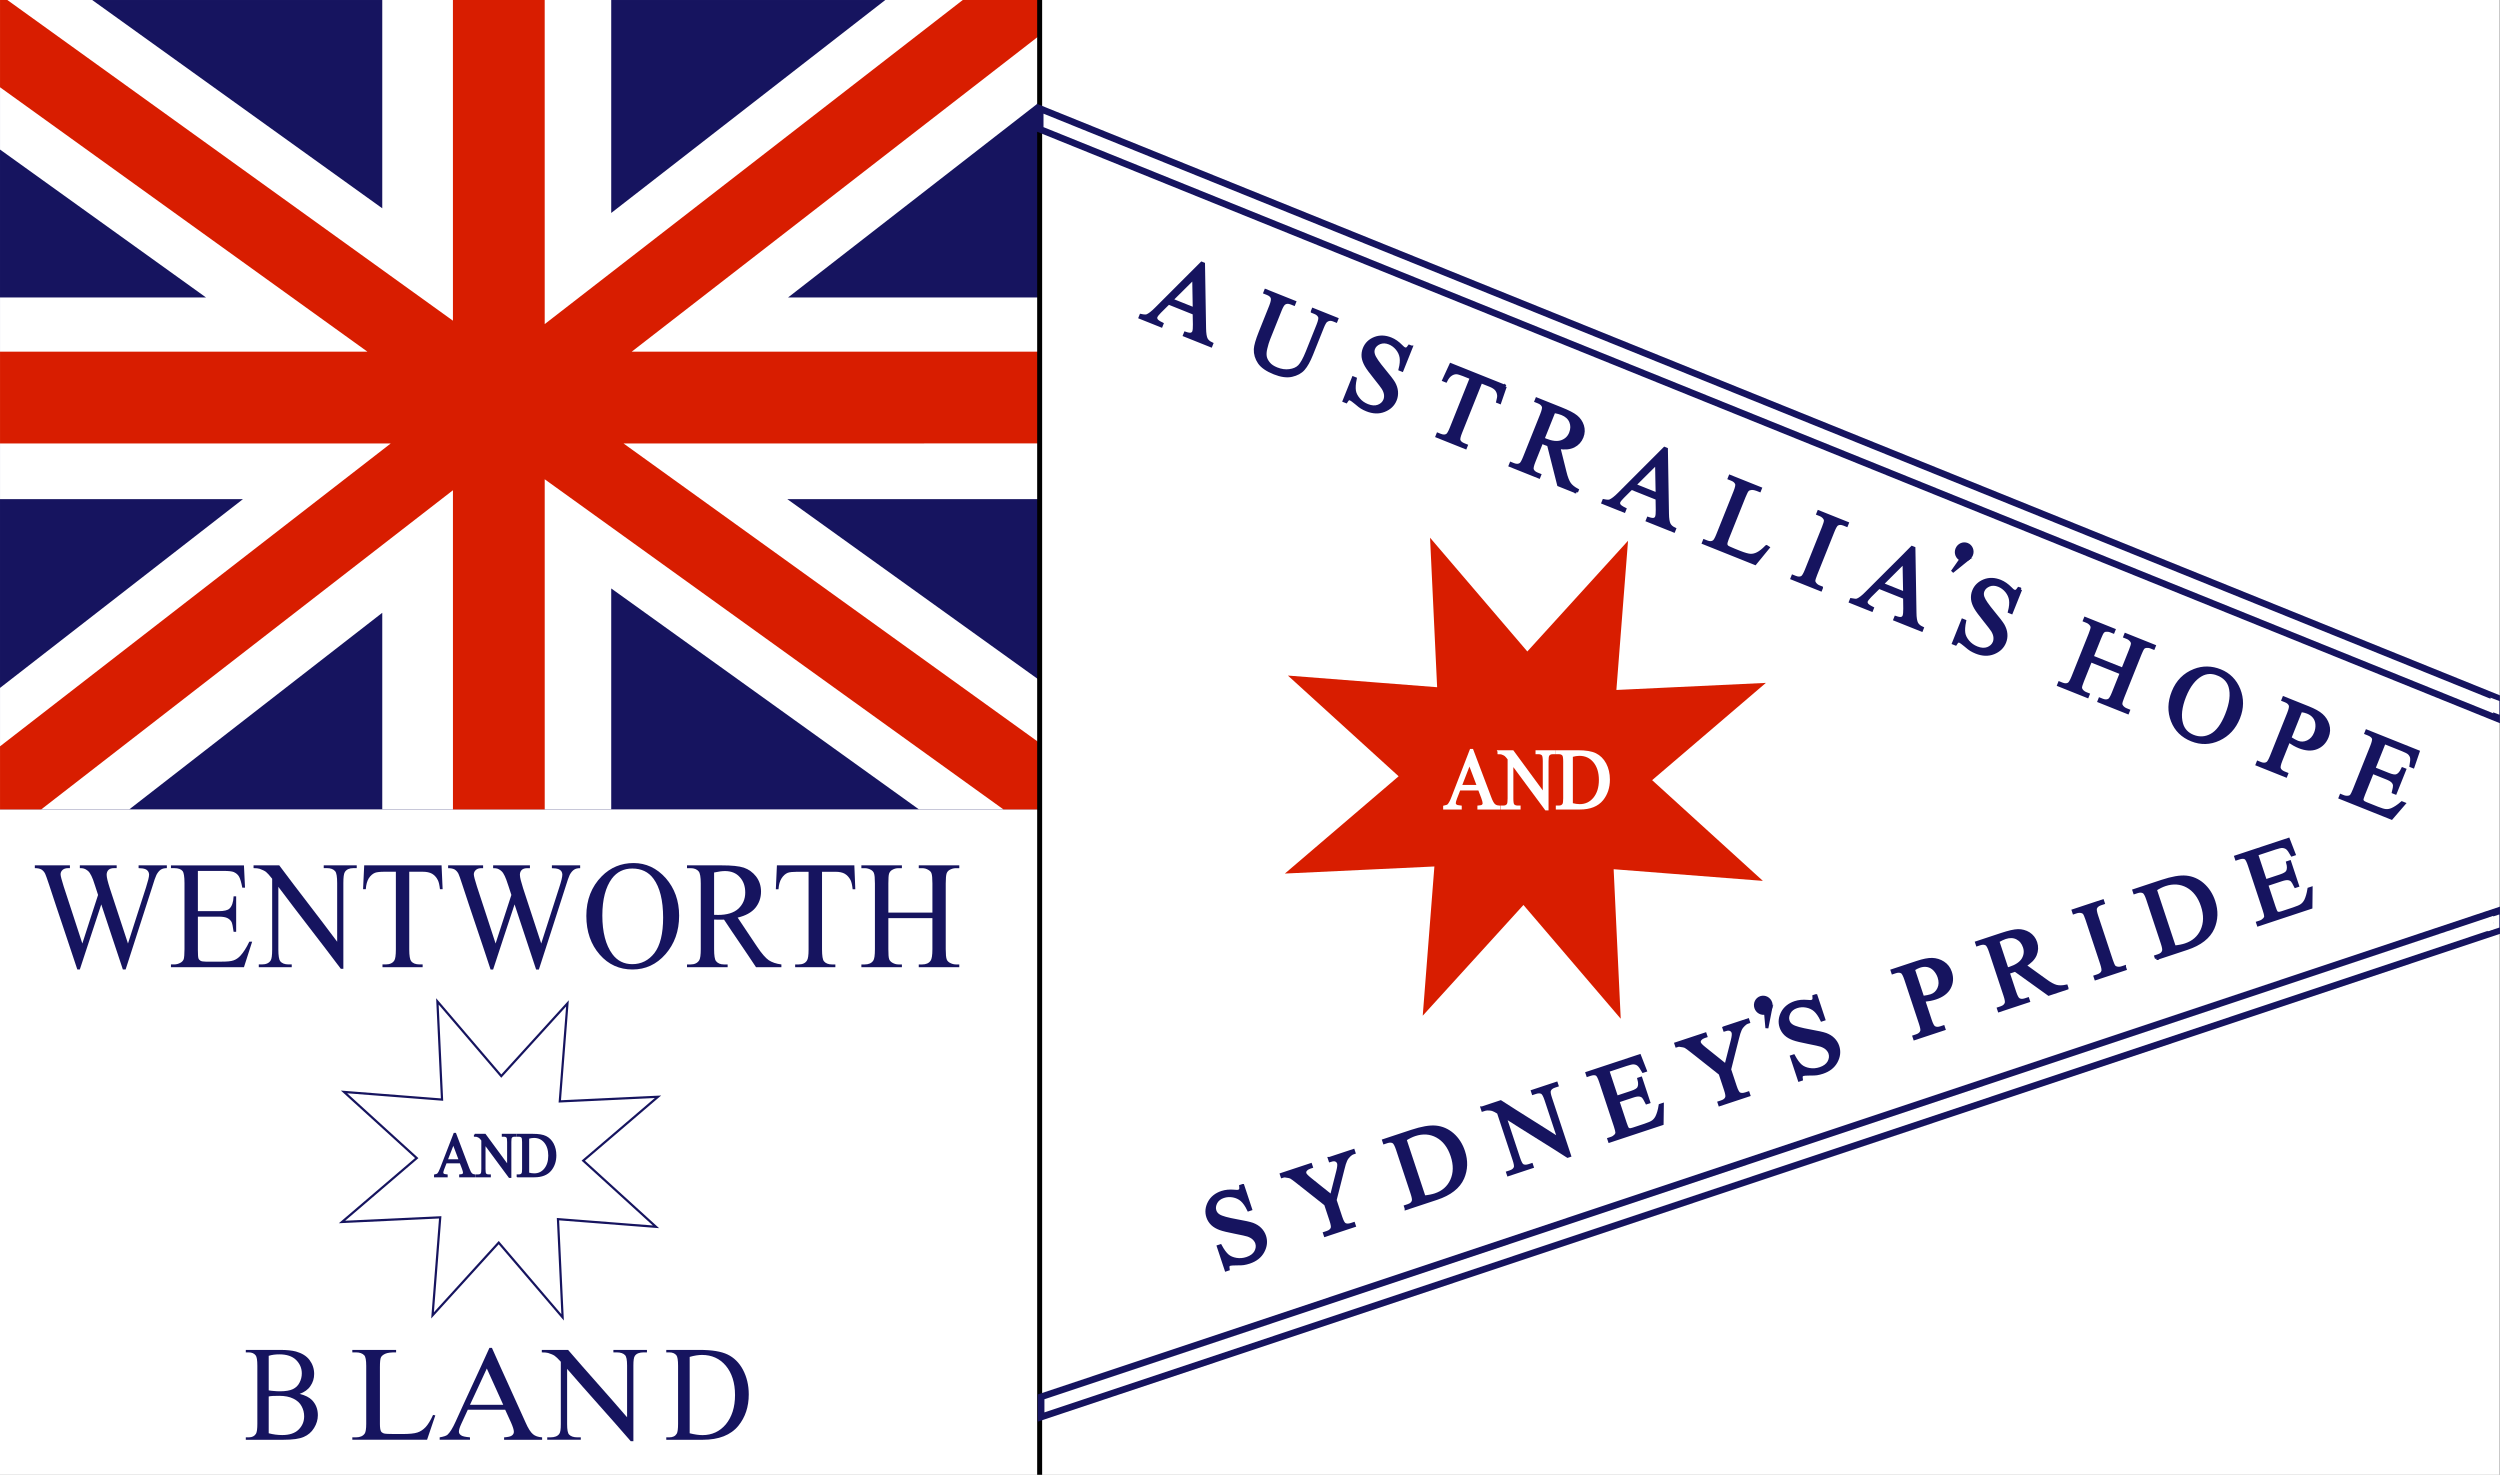 <?xml version="1.0" encoding="UTF-8" standalone="no"?>
<!-- Created with Inkscape (http://www.inkscape.org/) -->

<svg
   xmlns:dc="http://purl.org/dc/elements/1.1/"
   xmlns:cc="http://creativecommons.org/ns#"
   xmlns:rdf="http://www.w3.org/1999/02/22-rdf-syntax-ns#"
   xmlns:svg="http://www.w3.org/2000/svg"
   xmlns="http://www.w3.org/2000/svg"
   xmlns:sodipodi="http://sodipodi.sourceforge.net/DTD/sodipodi-0.dtd"
   xmlns:inkscape="http://www.inkscape.org/namespaces/inkscape"
   version="1.1"
   id="svg815"
   width="1111.572"
   height="655.75"
   viewBox="0 0 1111.572 655.75"
   sodipodi:docname="Wentworth_and_Bland_political_flag.svg"
   inkscape:version="0.92.5 (2060ec1f9f, 2020-04-08)">
  <rect x="0" y="0" width="1111.572" height="655.75" fill="#808080" stroke="none"/>
  <defs
     id="defs819">
    <pattern
       y="0"
       x="0"
       height="6"
       width="6"
       patternUnits="userSpaceOnUse"
       id="EMFhbasepattern" />
    <pattern
       y="0"
       x="0"
       height="6"
       width="6"
       patternUnits="userSpaceOnUse"
       id="EMFhbasepattern-8" />
  </defs>
  <sodipodi:namedview
     pagecolor="#ffffff"
     bordercolor="#666666"
     borderopacity="1"
     objecttolerance="10"
     gridtolerance="10"
     guidetolerance="10"
     inkscape:pageopacity="0"
     inkscape:pageshadow="2"
     inkscape:window-width="1920"
     inkscape:window-height="1017"
     id="namedview817"
     showgrid="false"
     inkscape:zoom="2"
     inkscape:cx="304.13721"
     inkscape:cy="200.2294"
     inkscape:window-x="-8"
     inkscape:window-y="-8"
     inkscape:window-maximized="1"
     inkscape:current-layer="svg815"
     fit-margin-top="0"
     fit-margin-left="0"
     fit-margin-right="0"
     fit-margin-bottom="0" />
  <rect
     style="color:#000000;overflow:visible;opacity:1;vector-effect:none;fill:#ffffff;fill-opacity:1;fill-rule:nonzero;stroke:none;stroke-width:6.126;stroke-linecap:round;stroke-miterlimit:4;stroke-dasharray:none;stroke-opacity:1"
     id="rect825"
     width="1111.383"
     height="655.748"
     x="3.1673382e-05"
     y="0.002" />
  <path
     sodipodi:type="star"
     style="color:#000000;overflow:visible;opacity:1;vector-effect:none;fill:#d81d00;fill-opacity:1;fill-rule:nonzero"
     id="path2644"
     sodipodi:sides="8"
     sodipodi:cx="878.1955"
     sodipodi:cy="12.231604"
     sodipodi:r1="47.844242"
     sodipodi:r2="23.44368"
     sodipodi:arg1="0.52807445"
     sodipodi:arg2="0.92077353"
     inkscape:flatsided="false"
     inkscape:rounded="7.97973e-17"
     inkscape:randomized="0"
     d="m 919.522,36.339 -27.139,-5.445 -2.012,27.606 -15.34,-23.04 -20.943,18.098 5.445,-27.139 -27.606,-2.012 23.04,-15.34 -18.098,-20.943 27.139,5.445 2.012,-27.606 15.34,23.04 20.943,-18.098 -5.445,27.139 27.606,2.012 -23.04,15.34 z"
     transform="matrix(2.387,-0.288,0.288,2.387,-1421.542,569.741)" />
  <g
     id="g2824"
     transform="matrix(3.047,0,0,3.047,-2172.352,-687.826)">
    <g
       id="g2740"
       transform="translate(285,5)"
       clip-path="url(#flag)" />
    <g
       id="g2760"
       transform="translate(372.643,103.421)"
       clip-path="url(#flag)">
      <rect
         style="color:#000000;overflow:visible;opacity:1;vector-effect:none;fill:#16145f;fill-opacity:1;fill-rule:nonzero;stroke-width:1.014"
         id="rect2840"
         width="151.592"
         height="118.108"
         x="340.306"
         y="122.319" />
      <path
         style="color:#000000;overflow:visible;opacity:1;vector-effect:none;fill:#ffffff;fill-opacity:1;fill-rule:nonzero;stroke-width:1.167"
         d="M 17.047,15.828 V 37.648 L 47.107,59.234 H 17.047 V 88.666 H 52.492 L 17.047,116.209 v 17.727 H 35.906 l 36.92,-28.688 v 28.688 h 33.41 v -32.242 l 44.902,32.242 h 17.5 V 115.021 L 131.936,88.666 h 36.703 V 59.234 h -36.598 l 36.598,-28.438 V 15.828 H 146.229 L 106.236,46.904 V 15.828 H 72.826 V 46.223 L 30.496,15.828 Z"
         transform="translate(323.26,106.491)"
         id="rect2866"
         inkscape:connector-curvature="0" />
      <path
         style="color:#000000;overflow:visible;opacity:1;vector-effect:none;fill:#d81d00;fill-opacity:1;fill-rule:nonzero;stroke-width:1.109"
         d="m 17.047,15.828 v 12.732 l 53.615,38.586 -53.615,0.002 v 13.393 l 57.014,-0.002 -57.014,44.197 v 9.199 h 6.018 l 60.074,-46.57 0.002,46.57 H 96.533 l -0.002,-48.17 66.932,48.17 h 5.176 v -9.777 l -60.609,-43.621 60.609,-0.004 V 67.143 l -59.416,0.004 59.416,-46.061 V 15.828 H 157.535 L 96.531,63.119 96.529,15.828 H 83.137 L 83.139,62.625 18.115,15.828 Z"
         transform="translate(323.26,106.491)"
         id="rect2834"
         inkscape:connector-curvature="0" />
    </g>
  </g>
  <path
     id="path2972"
     d="m 74.185,384.762 c 0,0.417 0,0.818 0,1.235 -1.067,0 -1.968,0.209 -2.655,0.642 -0.664,0.433 -1.351,1.187 -1.968,2.359 -0.379,0.77 -1.067,2.631 -1.944,5.584 -3.841,12.162 -7.919,24.308 -11.76,36.47 -0.403,0 -0.83,0 -1.233,0 -3.153,-9.643 -6.473,-19.27 -9.602,-28.929 -3.13,9.659 -6.425,19.286 -9.531,28.929 -0.379,0 -0.759,0 -1.114,0 -4.102,-12.531 -8.44,-25.03 -12.518,-37.577 -0.925,-2.808 -1.541,-4.476 -1.778,-4.974 -0.403,-0.834 -0.972,-1.46 -1.683,-1.909 -0.711,-0.385 -1.707,-0.594 -2.916,-0.594 0,-0.417 0,-0.818 0,-1.235 5.192,0 10.408,0 15.601,0 0,0.417 0,0.818 0,1.235 -0.261,0 -0.522,0 -0.759,0 -1.091,0 -1.92,0.273 -2.513,0.802 -0.569,0.529 -0.877,1.171 -0.877,1.925 0,0.786 0.498,2.567 1.375,5.391 2.727,8.472 5.595,16.927 8.298,25.399 2.276,-7.22 4.694,-14.392 6.994,-21.596 -0.427,-1.268 -0.83,-2.551 -1.233,-3.803 -0.332,-1.011 -0.688,-2.022 -1.02,-3.032 -0.403,-1.123 -0.925,-2.102 -1.446,-2.952 -0.285,-0.433 -0.593,-0.754 -0.996,-1.059 -0.522,-0.417 -1.043,-0.706 -1.565,-0.866 -0.403,-0.144 -1.02,-0.209 -1.849,-0.209 0,-0.417 0,-0.818 0,-1.235 5.453,0 10.93,0 16.383,0 0,0.417 0,0.818 0,1.235 -0.356,0 -0.711,0 -1.114,0 -1.138,0 -2.015,0.273 -2.537,0.802 -0.522,0.529 -0.806,1.268 -0.806,2.166 0,1.139 0.498,3.113 1.399,5.953 2.655,8.199 5.429,16.382 8.085,24.597 2.608,-8.327 5.382,-16.622 8.014,-24.934 0.877,-2.776 1.375,-4.669 1.375,-5.744 0,-0.497 -0.166,-0.995 -0.451,-1.444 -0.308,-0.433 -0.688,-0.754 -1.138,-0.915 -0.782,-0.321 -1.826,-0.481 -3.082,-0.481 0,-0.417 0,-0.818 0,-1.235 4.173,0 8.369,0 12.566,0 z"
     style="fill:#16145f;fill-opacity:1;fill-rule:evenodd;stroke:none;stroke-width:1.952"
     inkscape:connector-curvature="0" />
  <path
     id="path2974"
     d="m 87.983,387.233 c 0,5.969 0,11.937 0,17.89 3.082,0 6.188,0 9.27,0 2.395,0 4.03,-0.385 4.813,-1.171 1.067,-1.027 1.683,-2.84 1.802,-5.407 0.379,0 0.759,0 1.138,0 0,5.263 0,10.509 0,15.756 -0.38,0 -0.759,0 -1.138,0 -0.285,-2.198 -0.593,-3.61 -0.853,-4.236 -0.38,-0.77 -1.02,-1.396 -1.849,-1.829 -0.83,-0.433 -2.134,-0.674 -3.912,-0.674 -3.082,0 -6.188,0 -9.27,0 0,4.974 0,9.948 0,14.922 0,2.006 0.095,3.209 0.261,3.642 0.142,0.433 0.474,0.802 0.877,1.027 0.38,0.273 1.209,0.417 2.347,0.417 2.371,0 4.765,0 7.16,0 2.395,0 4.102,-0.16 5.169,-0.545 1.091,-0.369 2.157,-1.059 3.106,-2.102 1.257,-1.364 2.655,-3.466 3.959,-6.241 0.403,0 0.83,0 1.257,0 -1.185,3.787 -2.442,7.557 -3.651,11.36 -10.835,0 -21.646,0 -32.458,0 0,-0.433 0,-0.834 0,-1.235 0.474,0 0.972,0 1.494,0 0.972,0 1.92,-0.273 2.821,-0.786 0.64,-0.369 1.114,-0.898 1.375,-1.588 0.19,-0.706 0.332,-2.182 0.332,-4.38 0,-9.803 0,-19.607 0,-29.41 0,-2.872 -0.308,-4.637 -0.806,-5.311 -0.735,-0.898 -1.992,-1.332 -3.722,-1.332 -0.522,0 -1.02,0 -1.494,0 0,-0.417 0,-0.818 0,-1.235 10.811,0 21.623,0 32.458,0 0.166,3.305 0.332,6.61 0.474,9.916 -0.403,0 -0.806,0 -1.209,0 -0.45,-2.359 -0.925,-4.011 -1.446,-4.91 -0.498,-0.898 -1.328,-1.556 -2.347,-2.038 -0.854,-0.337 -2.3,-0.497 -4.386,-0.497 -3.841,0 -7.705,0 -11.57,0 z"
     style="fill:#16145f;fill-opacity:1;fill-rule:evenodd;stroke:none;stroke-width:1.952"
     inkscape:connector-curvature="0" />
  <path
     id="path2976"
     d="m 112.735,384.762 c 3.817,0 7.611,0 11.428,0 8.44,11.36 17.308,22.591 25.748,33.951 0,-8.712 0,-17.393 0,-26.105 0,-2.76 -0.285,-4.509 -0.877,-5.215 -0.759,-0.931 -1.992,-1.396 -3.627,-1.396 -0.498,0 -0.972,0 -1.47,0 0,-0.417 0,-0.818 0,-1.235 4.908,0 9.792,0 14.676,0 0,0.417 0,0.818 0,1.235 -0.498,0 -0.996,0 -1.494,0 -1.778,0 -3.035,0.562 -3.793,1.733 -0.45,0.706 -0.664,2.342 -0.664,4.878 0,12.723 0,25.431 0,38.154 -0.379,0 -0.759,0 -1.114,0 -9.128,-12.194 -18.683,-24.244 -27.787,-36.454 0,9.29 0,18.58 0,27.87 0,2.776 0.285,4.509 0.83,5.215 0.759,0.931 1.992,1.412 3.627,1.412 0.522,0 0.996,0 1.494,0 0,0.401 0,0.802 0,1.235 -4.884,0 -9.768,0 -14.652,0 0,-0.433 0,-0.834 0,-1.235 0.474,0 0.972,0 1.446,0 1.802,0 3.106,-0.578 3.841,-1.749 0.451,-0.706 0.664,-2.326 0.664,-4.878 0,-10.493 0,-20.97 0,-31.464 -1.185,-1.556 -2.158,-2.535 -2.75,-3.048 -0.664,-0.497 -1.589,-0.915 -2.798,-1.364 -0.593,-0.193 -1.517,-0.305 -2.727,-0.305 0,-0.417 0,-0.818 0,-1.235 z"
     style="fill:#16145f;fill-opacity:1;fill-rule:evenodd;stroke:none;stroke-width:1.952"
     inkscape:connector-curvature="0" />
  <path
     id="path2978"
     d="m 196.334,384.762 c 0.166,3.53 0.308,7.076 0.474,10.606 -0.403,0 -0.782,0 -1.185,0 -0.213,-1.861 -0.522,-3.193 -0.925,-3.995 -0.64,-1.3 -1.494,-2.23 -2.561,-2.872 -1.091,-0.61 -2.489,-0.899 -4.22,-0.899 -1.992,0 -3.959,0 -5.951,0 0,11.52 0,23.056 0,34.576 0,2.776 0.308,4.509 0.854,5.215 0.759,0.931 1.992,1.412 3.651,1.412 0.474,0 0.948,0 1.446,0 0,0.401 0,0.802 0,1.235 -5.975,0 -11.902,0 -17.853,0 0,-0.433 0,-0.834 0,-1.235 0.474,0 0.972,0 1.47,0 1.778,0 3.058,-0.578 3.793,-1.749 0.45,-0.706 0.688,-2.326 0.688,-4.878 0,-11.52 0,-23.056 0,-34.576 -1.683,0 -3.39,0 -5.074,0 -1.944,0 -3.343,0.161 -4.196,0.465 -1.067,0.449 -1.992,1.235 -2.774,2.439 -0.735,1.203 -1.185,2.824 -1.328,4.862 -0.403,0 -0.806,0 -1.209,0 0.166,-3.53 0.332,-7.076 0.498,-10.606 11.475,0 22.95,0 34.402,0 z"
     style="fill:#16145f;fill-opacity:1;fill-rule:evenodd;stroke:none;stroke-width:1.952"
     inkscape:connector-curvature="0" />
  <path
     id="path2980"
     d="m 257.954,384.762 c 0,0.417 0,0.834 0,1.251 -1.091,0 -1.992,0.193 -2.655,0.642 -0.664,0.417 -1.375,1.187 -1.992,2.343 -0.38,0.77 -1.043,2.631 -1.944,5.584 -3.841,12.162 -7.871,24.324 -11.76,36.486 -0.38,0 -0.806,0 -1.233,0 -3.13,-9.659 -6.449,-19.286 -9.578,-28.945 -3.13,9.659 -6.449,19.286 -9.531,28.945 -0.379,0 -0.759,0 -1.138,0 -4.078,-12.547 -8.44,-25.03 -12.518,-37.577 -0.901,-2.824 -1.517,-4.493 -1.754,-4.974 -0.427,-0.834 -0.996,-1.476 -1.707,-1.925 -0.711,-0.385 -1.707,-0.578 -2.893,-0.578 0,-0.417 0,-0.834 0,-1.251 5.216,0 10.385,0 15.553,0 0,0.417 0,0.834 0,1.251 -0.237,0 -0.474,0 -0.711,0 -1.091,0 -1.944,0.257 -2.513,0.802 -0.569,0.513 -0.901,1.155 -0.901,1.925 0,0.77 0.474,2.567 1.375,5.391 2.75,8.472 5.595,16.911 8.298,25.383 2.324,-7.22 4.694,-14.376 7.018,-21.596 -0.427,-1.251 -0.854,-2.535 -1.233,-3.787 -0.332,-1.027 -0.711,-2.022 -1.043,-3.049 -0.38,-1.123 -0.901,-2.086 -1.423,-2.952 -0.285,-0.417 -0.616,-0.738 -0.996,-1.059 -0.522,-0.417 -1.043,-0.706 -1.565,-0.866 -0.427,-0.128 -1.043,-0.193 -1.849,-0.193 0,-0.417 0,-0.834 0,-1.252 5.453,0 10.906,0 16.359,0 0,0.417 0,0.834 0,1.252 -0.332,0 -0.711,0 -1.091,0 -1.138,0 -2.039,0.257 -2.561,0.802 -0.522,0.513 -0.806,1.251 -0.806,2.15 0,1.155 0.522,3.113 1.423,5.969 2.655,8.183 5.406,16.366 8.061,24.581 2.608,-8.311 5.406,-16.622 8.014,-24.934 0.901,-2.76 1.375,-4.653 1.375,-5.744 0,-0.481 -0.142,-0.995 -0.427,-1.444 -0.332,-0.417 -0.711,-0.738 -1.138,-0.898 -0.806,-0.321 -1.849,-0.481 -3.082,-0.481 0,-0.417 0,-0.834 0,-1.252 4.173,0 8.393,0 12.566,0 z"
     style="fill:#16145f;fill-opacity:1;fill-rule:evenodd;stroke:none;stroke-width:1.952"
     inkscape:connector-curvature="0" />
  <path
     id="path2982"
     d="m 281.71,383.735 c 5.453,0 10.29,2.214 14.273,6.675 3.936,4.493 5.975,10.044 5.975,16.719 0,6.899 -2.086,12.579 -6.069,17.136 -3.983,4.557 -8.915,6.803 -14.652,6.803 -5.832,0 -10.716,-2.182 -14.605,-6.643 -3.888,-4.46 -5.927,-10.14 -5.927,-17.2 0,-7.156 2.323,-13.028 6.828,-17.585 3.888,-3.947 8.678,-5.904 14.178,-5.904 z m -0.569,2.439 c -3.793,0 -6.828,1.476 -9.104,4.493 -2.75,3.754 -4.22,9.21 -4.22,16.43 0,7.381 1.517,13.092 4.41,17.072 2.229,3.048 5.216,4.525 8.915,4.525 3.983,0 7.302,-1.669 9.863,-4.974 2.513,-3.305 3.841,-8.536 3.841,-15.692 0,-7.734 -1.47,-13.51 -4.268,-17.296 -2.229,-3.081 -5.453,-4.557 -9.436,-4.557 z"
     style="fill:#16145f;fill-opacity:1;fill-rule:evenodd;stroke:none;stroke-width:1.952"
     inkscape:connector-curvature="0" />
  <path
     id="path2984"
     d="m 347.432,430.041 c -3.793,0 -7.54,0 -11.286,0 -4.647,-7.092 -9.578,-14.087 -14.225,-21.147 -1.091,0 -1.944,0.031 -2.608,0.031 -0.285,0 -0.522,0 -0.854,-0.031 -0.332,0 -0.616,0 -0.948,0 0,4.364 0,8.76 0,13.125 0,2.856 0.285,4.621 0.854,5.327 0.759,0.963 1.944,1.476 3.556,1.476 0.522,0 1.091,0 1.612,0 0,0.385 0,0.802 0,1.219 -6.022,0 -12.044,0 -18.066,0 0,-0.417 0,-0.834 0,-1.219 0.569,0 1.091,0 1.612,0 1.754,0 3.082,-0.642 3.841,-1.893 0.427,-0.706 0.664,-2.343 0.664,-4.91 0,-9.755 0,-19.478 0,-29.234 0,-2.824 -0.332,-4.589 -0.901,-5.295 -0.806,-0.995 -2.039,-1.476 -3.604,-1.476 -0.522,0 -1.043,0 -1.612,0 0,-0.417 0,-0.834 0,-1.251 5.169,0 10.242,0 15.364,0 4.505,0 7.777,0.321 9.91,1.027 2.134,0.738 3.936,2.022 5.406,3.883 1.47,1.925 2.229,4.14 2.229,6.739 0,2.792 -0.854,5.199 -2.513,7.252 -1.707,2.054 -4.362,3.498 -7.871,4.332 2.845,4.364 5.832,8.664 8.678,12.996 1.992,2.984 3.746,4.974 5.121,5.937 1.47,0.963 3.319,1.604 5.643,1.893 0,0.385 0,0.802 0,1.219 z m -29.921,-23.265 c 0.38,0 0.711,0 0.996,0 0.285,0.031 0.522,0.031 0.711,0.031 4.031,0 7.065,-0.931 9.104,-2.792 1.992,-1.893 3.035,-4.236 3.035,-7.156 0,-2.824 -0.806,-5.134 -2.466,-6.899 -1.565,-1.797 -3.841,-2.663 -6.544,-2.663 -1.185,0 -2.798,0.193 -4.837,0.642 0,6.29 0,12.547 0,18.837 z"
     style="fill:#16145f;fill-opacity:1;fill-rule:evenodd;stroke:none;stroke-width:1.952"
     inkscape:connector-curvature="0" />
  <path
     id="path2986"
     d="m 379.866,384.762 c 0.142,3.53 0.285,7.092 0.427,10.622 -0.379,0 -0.759,0 -1.185,0 -0.19,-1.861 -0.522,-3.209 -0.901,-4.011 -0.664,-1.284 -1.517,-2.214 -2.561,-2.856 -1.043,-0.61 -2.466,-0.899 -4.22,-0.899 -1.992,0 -3.983,0 -5.927,0 0,11.52 0,23.04 0,34.56 0,2.792 0.285,4.525 0.853,5.231 0.759,0.931 1.992,1.412 3.604,1.412 0.522,0 0.996,0 1.47,0 0,0.385 0,0.802 0,1.219 -5.927,0 -11.902,0 -17.877,0 0,-0.417 0,-0.834 0,-1.219 0.522,0 0.996,0 1.517,0 1.754,0 3.035,-0.578 3.746,-1.765 0.474,-0.706 0.711,-2.31 0.711,-4.878 0,-11.52 0,-23.04 0,-34.56 -1.707,0 -3.367,0 -5.074,0 -1.944,0 -3.367,0.16 -4.173,0.449 -1.091,0.449 -1.992,1.251 -2.75,2.439 -0.806,1.219 -1.233,2.824 -1.375,4.878 -0.427,0 -0.806,0 -1.185,0 0.142,-3.53 0.332,-7.092 0.474,-10.622 11.475,0 22.95,0 34.426,0 z"
     style="fill:#16145f;fill-opacity:1;fill-rule:evenodd;stroke:none;stroke-width:1.952"
     inkscape:connector-curvature="0" />
  <path
     id="path2988"
     d="m 394.992,405.781 c 6.496,0 13.04,0 19.584,0 0,-4.332 0,-8.632 0,-12.964 0,-2.31 -0.142,-3.851 -0.427,-4.557 -0.19,-0.578 -0.664,-1.059 -1.328,-1.444 -0.854,-0.546 -1.802,-0.802 -2.798,-0.802 -0.522,0 -0.996,0 -1.517,0 0,-0.417 0,-0.834 0,-1.251 6.022,0 12.044,0 18.019,0 0,0.417 0,0.834 0,1.251 -0.474,0 -0.996,0 -1.47,0 -0.996,0 -1.944,0.257 -2.845,0.77 -0.616,0.353 -1.091,0.898 -1.328,1.604 -0.237,0.706 -0.38,2.182 -0.38,4.428 0,9.755 0,19.478 0,29.201 0,2.31 0.142,3.819 0.427,4.525 0.19,0.578 0.616,1.059 1.28,1.476 0.901,0.513 1.849,0.802 2.845,0.802 0.474,0 0.996,0 1.47,0 0,0.385 0,0.802 0,1.219 -5.975,0 -11.997,0 -18.019,0 0,-0.417 0,-0.834 0,-1.219 0.522,0 0.996,0 1.517,0 1.707,0 2.987,-0.546 3.746,-1.669 0.522,-0.706 0.806,-2.407 0.806,-5.134 0,-4.589 0,-9.178 0,-13.799 -6.544,0 -13.087,0 -19.584,0 0,4.621 0,9.21 0,13.799 0,2.31 0.095,3.819 0.38,4.525 0.237,0.578 0.664,1.059 1.328,1.476 0.854,0.513 1.802,0.802 2.798,0.802 0.522,0 1.043,0 1.517,0 0,0.385 0,0.802 0,1.219 -6.022,0 -11.997,0 -18.019,0 0,-0.417 0,-0.834 0,-1.219 0.474,0 0.996,0 1.47,0 1.754,0 3.035,-0.546 3.793,-1.669 0.522,-0.706 0.759,-2.407 0.759,-5.134 0,-9.723 0,-19.446 0,-29.201 0,-2.31 -0.142,-3.851 -0.427,-4.557 -0.19,-0.578 -0.616,-1.059 -1.233,-1.444 -0.901,-0.546 -1.897,-0.802 -2.892,-0.802 -0.474,0 -0.996,0 -1.47,0 0,-0.417 0,-0.834 0,-1.251 6.022,0 11.997,0 18.019,0 0,0.417 0,0.834 0,1.251 -0.474,0 -0.996,0 -1.517,0 -0.996,0 -1.944,0.257 -2.798,0.77 -0.664,0.353 -1.091,0.898 -1.375,1.604 -0.237,0.706 -0.332,2.182 -0.332,4.428 0,4.332 0,8.632 0,12.964 z"
     style="fill:#16145f;fill-opacity:1;fill-rule:evenodd;stroke:none;stroke-width:1.952"
     inkscape:connector-curvature="0" />
  <path
     id="path2990"
     d="m 133.228,619.774 c 2.486,0.595 4.331,1.529 5.574,2.832 1.684,1.812 2.526,3.993 2.526,6.626 0,1.982 -0.561,3.879 -1.684,5.692 -1.123,1.841 -2.646,3.143 -4.571,3.964 -1.965,0.878 -4.972,1.274 -8.982,1.274 -5.614,0 -11.187,0 -16.801,0 0,-0.368 0,-0.736 0,-1.076 0.441,0 0.882,0 1.323,0 1.484,0 2.566,-0.538 3.208,-1.614 0.401,-0.68 0.601,-2.152 0.601,-4.389 0,-8.608 0,-17.188 0,-25.796 0,-2.492 -0.241,-4.049 -0.762,-4.672 -0.682,-0.878 -1.724,-1.303 -3.047,-1.303 -0.441,0 -0.882,0 -1.323,0 0,-0.368 0,-0.736 0,-1.104 5.133,0 10.265,0 15.397,0 2.847,0 5.173,0.255 6.897,0.708 2.606,0.736 4.651,1.954 6.015,3.738 1.363,1.812 2.085,3.908 2.085,6.23 0,2.01 -0.561,3.794 -1.644,5.352 -1.043,1.614 -2.687,2.747 -4.812,3.54 z m -13.753,-1.586 c 0.642,0.141 1.403,0.227 2.245,0.283 0.802,0.085 1.724,0.141 2.727,0.141 2.526,0 4.491,-0.34 5.774,-0.963 1.283,-0.623 2.286,-1.557 2.927,-2.832 0.682,-1.274 1.043,-2.662 1.043,-4.163 0,-2.35 -0.882,-4.332 -2.566,-6.003 -1.684,-1.642 -4.17,-2.464 -7.418,-2.464 -1.764,0 -3.328,0.198 -4.731,0.651 0,5.125 0,10.222 0,15.348 z m 0,19.085 c 2.005,0.538 4.05,0.793 6.015,0.793 3.168,0 5.614,-0.793 7.258,-2.407 1.644,-1.614 2.486,-3.568 2.486,-5.918 0,-1.586 -0.361,-3.058 -1.123,-4.474 -0.762,-1.472 -2.005,-2.577 -3.689,-3.398 -1.684,-0.85 -3.809,-1.246 -6.295,-1.246 -1.083,0 -2.045,0.027 -2.807,0.057 -0.722,0.028 -1.363,0.113 -1.844,0.226 0,5.437 0,10.902 0,16.367 z"
     style="fill:#16145f;fill-opacity:1;fill-rule:evenodd;stroke:none;stroke-width:1.686"
     inkscape:connector-curvature="0" />
  <path
     id="path2992"
     d="m 192.543,629.119 c 0.338,0.057 0.676,0.113 1.014,0.198 -1.208,3.624 -2.464,7.221 -3.671,10.845 -11.062,0 -22.172,0 -33.234,0 0,-0.368 0,-0.736 0,-1.076 0.531,0 1.063,0 1.642,0 1.787,0 3.092,-0.566 3.864,-1.671 0.435,-0.623 0.676,-2.095 0.676,-4.361 0,-8.58 0,-17.188 0,-25.768 0,-2.492 -0.29,-4.049 -0.869,-4.672 -0.821,-0.878 -2.077,-1.303 -3.671,-1.303 -0.58,0 -1.111,0 -1.642,0 0,-0.368 0,-0.736 0,-1.104 6.473,0 12.946,0 19.467,0 0,0.368 0,0.736 0,1.104 -2.319,-0.027 -3.864,0.17 -4.782,0.595 -0.918,0.396 -1.594,0.934 -1.932,1.557 -0.338,0.623 -0.483,2.124 -0.483,4.502 0,8.353 0,16.735 0,25.089 0,1.614 0.145,2.747 0.483,3.37 0.241,0.396 0.676,0.708 1.208,0.906 0.531,0.198 2.174,0.283 4.927,0.283 1.014,0 2.077,0 3.14,0 3.285,0 5.603,-0.227 6.908,-0.68 1.353,-0.425 2.56,-1.246 3.671,-2.407 1.063,-1.161 2.174,-2.945 3.285,-5.408 z"
     style="fill:#16145f;fill-opacity:1;fill-rule:evenodd;stroke:none;stroke-width:1.851"
     inkscape:connector-curvature="0" />
  <path
     id="path2994"
     d="m 224.619,626.797 c -5.555,0 -11.062,0 -16.617,0 -0.966,2.095 -1.932,4.191 -2.898,6.286 -0.725,1.557 -1.063,2.718 -1.063,3.483 0,0.623 0.29,1.133 0.918,1.586 0.58,0.481 1.981,0.765 4.009,0.934 0,0.34 0,0.708 0,1.076 -4.492,0 -8.985,0 -13.477,0 0,-0.368 0,-0.736 0,-1.076 1.787,-0.311 2.947,-0.68 3.478,-1.161 1.063,-0.963 2.27,-2.86 3.575,-5.748 4.927,-10.959 10.144,-21.889 15.071,-32.876 0.386,0 0.773,0 1.111,0 4.879,11.1 10.048,22.144 14.975,33.215 1.159,2.69 2.319,4.389 3.285,5.182 0.966,0.821 2.319,1.274 4.058,1.388 0,0.34 0,0.708 0,1.076 -5.652,0 -11.304,0 -16.907,0 0,-0.368 0,-0.736 0,-1.076 1.691,-0.113 2.898,-0.368 3.478,-0.821 0.58,-0.425 0.869,-0.991 0.869,-1.642 0,-0.85 -0.435,-2.237 -1.256,-4.106 -0.869,-1.897 -1.739,-3.823 -2.609,-5.72 z m -0.87,-2.18 c -2.367,-5.408 -4.927,-10.76 -7.294,-16.14 -2.415,5.38 -5.024,10.732 -7.487,16.14 4.927,0 9.854,0 14.782,0 z"
     style="fill:#16145f;fill-opacity:1;fill-rule:evenodd;stroke:none;stroke-width:1.851"
     inkscape:connector-curvature="0" />
  <path
     id="path2996"
     d="m 240.898,600.208 c 3.913,0 7.777,0 11.69,0 8.598,10.024 17.632,19.935 26.23,29.959 0,-7.674 0,-15.348 0,-23.021 0,-2.435 -0.29,-3.993 -0.918,-4.616 -0.773,-0.821 -2.029,-1.218 -3.671,-1.218 -0.531,0 -1.014,0 -1.497,0 0,-0.368 0,-0.736 0,-1.104 4.976,0 9.951,0 14.927,0 0,0.368 0,0.736 0,1.104 -0.483,0 -1.014,0 -1.497,0 -1.787,0 -3.14,0.481 -3.865,1.529 -0.483,0.623 -0.676,2.067 -0.676,4.304 0,11.213 0,22.427 0,33.668 -0.386,0 -0.773,0 -1.159,0 -9.275,-10.76 -19.033,-21.407 -28.307,-32.168 0,8.183 0,16.395 0,24.579 0,2.464 0.29,3.993 0.87,4.616 0.773,0.821 2.029,1.246 3.671,1.246 0.531,0 1.063,0 1.546,0 0,0.34 0,0.708 0,1.076 -4.976,0 -9.951,0 -14.927,0 0,-0.368 0,-0.736 0,-1.076 0.483,0 0.966,0 1.449,0 1.836,0 3.188,-0.51 3.913,-1.557 0.483,-0.623 0.676,-2.039 0.676,-4.304 0,-9.26 0,-18.491 0,-27.75 -1.208,-1.387 -2.174,-2.237 -2.802,-2.69 -0.676,-0.453 -1.642,-0.821 -2.85,-1.218 -0.58,-0.17 -1.546,-0.255 -2.802,-0.255 0,-0.368 0,-0.736 0,-1.104 z"
     style="fill:#16145f;fill-opacity:1;fill-rule:evenodd;stroke:none;stroke-width:1.851"
     inkscape:connector-curvature="0" />
  <path
     id="path2998"
     d="m 296.245,640.162 c 0,-0.368 0,-0.736 0,-1.076 0.492,0 0.942,0 1.352,0 1.557,0 2.664,-0.538 3.319,-1.642 0.369,-0.651 0.574,-2.095 0.574,-4.361 0,-8.608 0,-17.188 0,-25.796 0,-2.492 -0.246,-4.049 -0.738,-4.672 -0.697,-0.878 -1.762,-1.303 -3.155,-1.303 -0.41,0 -0.861,0 -1.352,0 0,-0.368 0,-0.736 0,-1.104 4.958,0 9.876,0 14.834,0 5.45,0 9.589,0.68 12.416,2.039 2.827,1.359 5.163,3.625 6.843,6.768 1.68,3.171 2.582,6.824 2.582,10.959 0,5.578 -1.557,10.166 -4.59,13.932 -3.401,4.191 -8.769,6.258 -15.818,6.258 -5.409,0 -10.818,0 -16.268,0 z m 10.408,-2.888 c 2.254,0.566 4.18,0.821 5.696,0.821 4.18,0 7.663,-1.586 10.367,-4.785 2.664,-3.256 4.098,-7.561 4.098,-13.026 0,-5.522 -1.434,-9.854 -4.098,-13.054 -2.705,-3.2 -6.27,-4.786 -10.572,-4.786 -1.598,0 -3.442,0.283 -5.491,0.878 0,11.298 0,22.625 0,33.952 z"
     style="fill:#16145f;fill-opacity:1;fill-rule:evenodd;stroke:none;stroke-width:1.705"
     inkscape:connector-curvature="0" />
  <path
     id="path3060"
     d="m 530.998,139.282 c -3.812,-1.525 -7.624,-3.05 -11.436,-4.576 -1.285,1.28 -2.586,2.554 -3.875,3.845 -0.964,0.96 -1.531,1.703 -1.757,2.267 -0.184,0.46 -0.122,0.933 0.177,1.441 0.278,0.511 1.127,1.093 2.496,1.774 -0.109,0.272 -0.218,0.543 -0.322,0.805 -3.096,-1.239 -6.209,-2.484 -9.305,-3.723 0.105,-0.261 0.213,-0.533 0.322,-0.805 1.32,0.273 2.232,0.311 2.736,0.112 1.013,-0.407 2.422,-1.468 4.157,-3.247 6.636,-6.74 13.46,-13.37 20.113,-20.103 0.267,0.107 0.516,0.207 0.766,0.306 0.089,9.528 0.389,19.105 0.478,28.633 0.038,2.319 0.302,3.879 0.729,4.741 0.432,0.852 1.242,1.576 2.433,2.125 -0.109,0.272 -0.217,0.543 -0.322,0.805 -3.895,-1.558 -7.774,-3.11 -11.669,-4.669 0.104,-0.261 0.213,-0.533 0.322,-0.805 1.207,0.41 2.081,0.542 2.631,0.374 0.533,-0.175 0.913,-0.495 1.101,-0.966 0.255,-0.637 0.361,-1.771 0.33,-3.384 -0.018,-1.644 -0.07,-3.301 -0.104,-4.952 z m 0.045,-1.849 c -0.055,-4.641 -0.201,-9.294 -0.244,-13.918 -3.287,3.292 -6.653,6.54 -9.927,9.849 3.379,1.352 6.775,2.711 10.171,4.069 z"
     style="fill:#16145f;fill-opacity:1;fill-rule:evenodd;stroke:#16145f;stroke-width:1.422;stroke-opacity:1"
     inkscape:connector-curvature="0" />
  <path
     id="path3062"
     d="m 583.537,138.48 c 0.105,-0.261 0.213,-0.533 0.322,-0.805 3.496,1.399 6.991,2.797 10.47,4.189 -0.109,0.272 -0.218,0.543 -0.322,0.805 -0.366,-0.147 -0.749,-0.3 -1.115,-0.446 -1.149,-0.46 -2.252,-0.356 -3.261,0.38 -0.467,0.347 -1.052,1.325 -1.704,2.955 -1.593,3.982 -3.19,7.974 -4.788,11.966 -1.179,2.947 -2.394,5.116 -3.629,6.513 -1.218,1.404 -2.977,2.325 -5.143,2.816 -2.187,0.495 -4.781,0.124 -7.76,-1.068 -3.229,-1.292 -5.455,-2.825 -6.672,-4.609 -1.213,-1.795 -1.834,-3.765 -1.743,-5.923 0.065,-1.465 0.769,-3.996 2.19,-7.549 1.539,-3.846 3.073,-7.681 4.612,-11.527 0.719,-1.797 0.967,-3.092 0.689,-3.846 -0.269,-0.775 -0.989,-1.39 -2.104,-1.836 -0.366,-0.147 -0.732,-0.293 -1.115,-0.446 0.105,-0.261 0.213,-0.533 0.322,-0.805 4.261,1.705 8.523,3.41 12.784,5.115 -0.109,0.272 -0.218,0.543 -0.322,0.805 -0.383,-0.153 -0.749,-0.3 -1.132,-0.453 -1.215,-0.486 -2.256,-0.442 -3.078,0.114 -0.575,0.376 -1.193,1.39 -1.85,3.03 -1.718,4.295 -3.429,8.569 -5.143,12.854 -0.46,1.15 -0.866,2.502 -1.239,4.063 -0.411,1.557 -0.454,2.873 -0.252,3.912 0.198,1.049 0.767,2.041 1.577,3.007 0.794,0.96 1.992,1.73 3.507,2.337 1.931,0.773 3.825,1.058 5.683,0.807 1.858,-0.251 3.358,-0.863 4.438,-1.97 1.06,-1.104 2.241,-3.189 3.5,-6.334 1.589,-3.971 3.182,-7.953 4.775,-11.934 0.74,-1.85 0.984,-3.086 0.764,-3.695 -0.299,-0.847 -1.03,-1.528 -2.146,-1.974 -0.366,-0.147 -0.732,-0.293 -1.115,-0.446 z"
     style="fill:#16145f;fill-opacity:1;fill-rule:evenodd;stroke:#16145f;stroke-width:1.422;stroke-opacity:1"
     inkscape:connector-curvature="0" />
  <path
     id="path3064"
     d="m 627.441,154.337 c -1.359,3.396 -2.718,6.793 -4.077,10.189 -0.266,-0.106 -0.549,-0.22 -0.816,-0.326 0.532,-2.054 0.672,-3.804 0.471,-5.231 -0.206,-1.416 -0.833,-2.746 -1.793,-3.918 -0.96,-1.172 -2.137,-2.043 -3.469,-2.576 -1.498,-0.599 -2.96,-0.663 -4.31,-0.136 -1.342,0.554 -2.272,1.382 -2.744,2.563 -0.355,0.888 -0.369,1.84 -0.034,2.836 0.431,1.433 2.055,3.744 4.686,6.918 2.149,2.593 3.62,4.467 4.317,5.668 0.66,1.198 1.104,2.454 1.21,3.733 0.106,1.279 -0.062,2.521 -0.535,3.702 -0.895,2.236 -2.555,3.779 -4.917,4.713 -2.371,0.955 -4.953,0.843 -7.683,-0.249 -0.849,-0.34 -1.64,-0.729 -2.334,-1.164 -0.437,-0.26 -1.256,-0.866 -2.475,-1.924 -1.231,-1.026 -2.063,-1.601 -2.446,-1.754 -0.366,-0.147 -0.708,-0.162 -0.974,-0.028 -0.292,0.15 -0.638,0.533 -1.026,1.165 -0.266,-0.106 -0.533,-0.213 -0.799,-0.32 1.351,-3.375 2.697,-6.741 4.047,-10.116 0.267,0.107 0.533,0.213 0.799,0.32 -0.478,2.257 -0.565,4.066 -0.367,5.357 0.206,1.319 0.862,2.576 1.897,3.802 1.014,1.23 2.328,2.144 3.893,2.77 1.814,0.726 3.467,0.842 4.901,0.3 1.417,-0.549 2.401,-1.464 2.919,-2.76 0.289,-0.721 0.386,-1.543 0.296,-2.428 -0.119,-0.908 -0.459,-1.845 -1.053,-2.822 -0.374,-0.659 -1.608,-2.207 -3.532,-4.638 -1.941,-2.437 -3.32,-4.25 -4.043,-5.533 -0.71,-1.266 -1.195,-2.515 -1.335,-3.759 -0.106,-1.231 0.037,-2.458 0.522,-3.67 0.849,-2.121 2.392,-3.613 4.625,-4.514 2.225,-0.88 4.624,-0.793 7.137,0.213 1.565,0.626 3.095,1.675 4.534,3.148 0.648,0.696 1.181,1.103 1.497,1.229 0.383,0.153 0.758,0.182 1.087,0.035 0.321,-0.126 0.688,-0.513 1.105,-1.122 0.267,0.107 0.549,0.22 0.816,0.326 z"
     style="fill:#16145f;fill-opacity:1;fill-rule:evenodd;stroke:#16145f;stroke-width:1.422;stroke-opacity:1"
     inkscape:connector-curvature="0" />
  <path
     id="path3066"
     d="m 669.239,171.837 c -0.808,2.356 -1.628,4.695 -2.435,7.051 -0.283,-0.113 -0.549,-0.22 -0.832,-0.333 0.335,-1.272 0.47,-2.237 0.396,-2.872 -0.111,-1.026 -0.468,-1.872 -1.049,-2.59 -0.59,-0.697 -1.497,-1.278 -2.712,-1.764 -1.398,-0.559 -2.78,-1.112 -4.162,-1.665 -3.006,7.514 -6.008,15.017 -9.011,22.521 -0.723,1.808 -0.992,3.01 -0.793,3.623 0.286,0.83 1.034,1.469 2.2,1.935 0.333,0.133 0.683,0.273 1.032,0.413 -0.109,0.272 -0.217,0.543 -0.322,0.805 -4.195,-1.678 -8.373,-3.35 -12.551,-5.022 0.105,-0.261 0.213,-0.533 0.322,-0.805 0.35,0.14 0.699,0.28 1.049,0.42 1.232,0.493 2.29,0.504 3.115,-0.063 0.496,-0.323 1.093,-1.333 1.754,-2.984 3.002,-7.503 6.004,-15.007 9.011,-22.521 -1.199,-0.48 -2.364,-0.946 -3.562,-1.425 -1.365,-0.546 -2.405,-0.841 -3.068,-0.876 -0.866,-0.006 -1.737,0.239 -2.567,0.816 -0.863,0.564 -1.606,1.503 -2.237,2.791 -0.283,-0.113 -0.566,-0.226 -0.832,-0.333 1.041,-2.263 2.077,-4.515 3.118,-6.778 8.057,3.224 16.097,6.44 24.137,9.657 z"
     style="fill:#16145f;fill-opacity:1;fill-rule:evenodd;stroke:#16145f;stroke-width:1.422;stroke-opacity:1"
     inkscape:connector-curvature="0" />
  <path
     id="path3068"
     d="m 700.941,218.721 c -2.613,-1.046 -5.26,-2.105 -7.89,-3.157 -1.435,-5.921 -3.058,-11.856 -4.489,-17.787 -0.757,-0.28 -1.369,-0.487 -1.835,-0.674 -0.183,-0.073 -0.4,-0.16 -0.603,-0.278 -0.216,-0.086 -0.433,-0.173 -0.658,-0.286 -1.141,2.853 -2.287,5.716 -3.429,8.569 -0.74,1.85 -1,3.079 -0.785,3.699 0.298,0.847 1.001,1.504 2.116,1.95 0.383,0.153 0.782,0.313 1.165,0.466 -0.109,0.272 -0.217,0.543 -0.322,0.805 -4.228,-1.692 -8.456,-3.383 -12.684,-5.075 0.104,-0.261 0.213,-0.533 0.322,-0.805 0.366,0.147 0.732,0.293 1.115,0.446 1.232,0.493 2.31,0.452 3.165,-0.14 0.484,-0.34 1.056,-1.335 1.729,-3.018 2.538,-6.343 5.08,-12.697 7.622,-19.051 0.74,-1.85 1,-3.079 0.781,-3.688 -0.315,-0.853 -1.03,-1.528 -2.146,-1.974 -0.383,-0.153 -0.749,-0.3 -1.115,-0.446 0.105,-0.261 0.213,-0.533 0.322,-0.805 3.596,1.439 7.174,2.871 10.77,4.309 3.146,1.259 5.393,2.4 6.703,3.47 1.281,1.046 2.245,2.401 2.771,4.03 0.518,1.65 0.469,3.316 -0.208,5.009 -0.723,1.808 -1.954,3.146 -3.65,4.007 -1.717,0.865 -3.941,1.066 -6.643,0.628 0.864,3.631 1.858,7.278 2.722,10.909 0.591,2.479 1.305,4.268 2.048,5.305 0.727,1.03 1.9,1.96 3.427,2.777 -0.109,0.272 -0.217,0.543 -0.322,0.805 z m -14.928,-23.552 c 0.283,0.113 0.516,0.207 0.716,0.286 0.187,0.111 0.37,0.185 0.487,0.231 2.83,1.132 5.22,1.385 7.124,0.729 1.892,-0.674 3.255,-1.91 4.012,-3.802 0.74,-1.85 0.739,-3.584 0.071,-5.197 -0.689,-1.609 -2.032,-2.789 -3.913,-3.542 -0.849,-0.34 -2.043,-0.684 -3.592,-0.964 -1.635,4.086 -3.27,8.172 -4.905,12.258 z"
     style="fill:#16145f;fill-opacity:1;fill-rule:evenodd;stroke:#16145f;stroke-width:1.422;stroke-opacity:1"
     inkscape:connector-curvature="0" />
  <path
     id="path3070"
     d="m 736.817,221.63 c -3.829,-1.532 -7.641,-3.057 -11.453,-4.582 -1.268,1.287 -2.586,2.554 -3.858,3.851 -0.963,0.96 -1.548,1.696 -1.773,2.261 -0.184,0.46 -0.122,0.933 0.177,1.441 0.278,0.511 1.143,1.1 2.512,1.781 -0.109,0.272 -0.217,0.543 -0.322,0.805 -3.113,-1.245 -6.226,-2.491 -9.322,-3.73 0.105,-0.261 0.213,-0.533 0.322,-0.805 1.336,0.28 2.232,0.311 2.736,0.112 1.013,-0.407 2.422,-1.468 4.174,-3.24 6.62,-6.747 13.46,-13.37 20.096,-20.11 0.266,0.107 0.516,0.207 0.782,0.313 0.089,9.528 0.39,19.105 0.478,28.633 0.021,2.312 0.302,3.879 0.746,4.748 0.432,0.852 1.226,1.569 2.399,2.112 -0.109,0.272 -0.217,0.543 -0.322,0.805 -3.879,-1.552 -7.774,-3.11 -11.669,-4.669 0.105,-0.261 0.213,-0.533 0.322,-0.805 1.207,0.41 2.098,0.549 2.631,0.374 0.55,-0.168 0.913,-0.496 1.101,-0.966 0.255,-0.637 0.361,-1.771 0.33,-3.384 -0.018,-1.644 -0.069,-3.301 -0.088,-4.945 z m 0.045,-1.849 c -0.055,-4.641 -0.218,-9.301 -0.261,-13.925 -3.27,3.299 -6.636,6.547 -9.91,9.855 3.396,1.359 6.775,2.711 10.171,4.069 z"
     style="fill:#16145f;fill-opacity:1;fill-rule:evenodd;stroke:#16145f;stroke-width:1.422;stroke-opacity:1"
     inkscape:connector-curvature="0" />
  <path
     id="path3072"
     d="m 785.438,243.072 c 0.212,0.146 0.441,0.298 0.657,0.433 -1.903,2.342 -3.835,4.661 -5.733,6.993 -7.641,-3.057 -15.264,-6.107 -22.905,-9.164 0.104,-0.261 0.213,-0.533 0.322,-0.805 0.366,0.147 0.749,0.3 1.115,0.446 1.248,0.5 2.31,0.452 3.165,-0.14 0.484,-0.34 1.068,-1.367 1.737,-3.039 2.538,-6.343 5.072,-12.676 7.614,-19.03 0.74,-1.85 1,-3.079 0.781,-3.688 -0.315,-0.853 -1.03,-1.528 -2.146,-1.974 -0.366,-0.147 -0.749,-0.3 -1.115,-0.446 0.104,-0.261 0.213,-0.533 0.322,-0.805 4.478,1.792 8.922,3.57 13.4,5.361 -0.109,0.272 -0.218,0.543 -0.322,0.805 -1.574,-0.653 -2.714,-0.94 -3.472,-0.88 -0.758,0.06 -1.358,0.257 -1.775,0.623 -0.417,0.367 -0.977,1.428 -1.679,3.183 -2.471,6.176 -4.942,12.352 -7.413,18.529 -0.477,1.191 -0.69,2.064 -0.641,2.617 0.062,0.376 0.245,0.692 0.527,0.999 0.324,0.3 1.427,0.825 3.325,1.585 0.716,0.286 1.448,0.579 2.164,0.866 2.264,0.906 3.933,1.367 4.978,1.41 1.049,0.032 2.137,-0.224 3.212,-0.788 1.109,-0.551 2.401,-1.561 3.882,-3.09 z"
     style="fill:#16145f;fill-opacity:1;fill-rule:evenodd;stroke:#16145f;stroke-width:1.422;stroke-opacity:1"
     inkscape:connector-curvature="0" />
  <path
     id="path3074"
     d="m 809.832,261.355 c -0.109,0.272 -0.217,0.543 -0.322,0.805 -4.228,-1.692 -8.456,-3.383 -12.668,-5.068 0.105,-0.261 0.213,-0.533 0.322,-0.805 0.349,0.14 0.682,0.273 1.032,0.413 1.232,0.493 2.269,0.508 3.086,0.009 0.533,-0.32 1.172,-1.386 1.875,-3.141 2.538,-6.343 5.08,-12.697 7.622,-19.051 0.598,-1.494 0.891,-2.517 0.9,-3.071 0,-0.426 -0.182,-0.849 -0.527,-1.29 -0.49,-0.608 -1.089,-1.042 -1.805,-1.328 -0.35,-0.14 -0.682,-0.273 -1.032,-0.413 0.105,-0.261 0.213,-0.533 0.322,-0.805 4.212,1.685 8.44,3.377 12.668,5.068 -0.109,0.272 -0.218,0.543 -0.322,0.805 -0.366,-0.147 -0.716,-0.286 -1.082,-0.433 -1.182,-0.473 -2.235,-0.494 -3.057,0.012 -0.55,0.313 -1.168,1.375 -1.871,3.131 -2.542,6.354 -5.084,12.708 -7.622,19.051 -0.602,1.505 -0.907,2.51 -0.917,3.064 0.021,0.432 0.194,0.866 0.56,1.303 0.474,0.602 1.073,1.035 1.755,1.308 0.366,0.147 0.716,0.286 1.082,0.433 z"
     style="fill:#16145f;fill-opacity:1;fill-rule:evenodd;stroke:#16145f;stroke-width:1.422;stroke-opacity:1"
     inkscape:connector-curvature="0" />
  <path
     id="path3076"
     d="m 846.884,265.669 c -3.829,-1.532 -7.657,-3.064 -11.453,-4.582 -1.285,1.28 -2.603,2.547 -3.896,3.848 -0.926,0.963 -1.527,1.693 -1.753,2.257 -0.184,0.46 -0.11,0.95 0.164,1.424 0.291,0.528 1.139,1.11 2.521,1.809 -0.109,0.272 -0.218,0.543 -0.318,0.794 -3.129,-1.252 -6.226,-2.491 -9.322,-3.73 0.1,-0.251 0.209,-0.523 0.318,-0.794 1.324,0.263 2.232,0.311 2.74,0.102 1.008,-0.397 2.434,-1.451 4.153,-3.236 6.64,-6.751 13.497,-13.367 20.096,-20.11 0.266,0.107 0.533,0.213 0.799,0.32 0.093,9.518 0.394,19.094 0.478,28.633 0.01,2.305 0.302,3.879 0.734,4.731 0.432,0.852 1.255,1.593 2.429,2.135 -0.142,0.258 -0.251,0.53 -0.318,0.794 -3.895,-1.558 -7.79,-3.117 -11.686,-4.675 0.1,-0.251 0.209,-0.522 0.318,-0.794 1.19,0.404 2.098,0.549 2.631,0.374 0.533,-0.175 0.9,-0.513 1.084,-0.973 0.259,-0.648 0.361,-1.771 0.347,-3.377 0,-1.648 -0.07,-3.301 -0.067,-4.949 z m 0.012,-1.862 c -0.042,-4.624 -0.218,-9.301 -0.261,-13.925 -3.253,3.305 -6.64,6.557 -9.894,9.862 3.396,1.359 6.758,2.704 10.154,4.063 z"
     style="fill:#16145f;fill-opacity:1;fill-rule:evenodd;stroke:#16145f;stroke-width:1.422;stroke-opacity:1"
     inkscape:connector-curvature="0" />
  <path
     id="path3078"
     d="m 552.548,527.152 c 1.15,3.473 2.304,6.956 3.454,10.429 -0.272,0.09 -0.545,0.18 -0.834,0.276 -0.92,-1.924 -1.924,-3.358 -2.998,-4.319 -1.07,-0.95 -2.403,-1.552 -3.896,-1.84 -1.507,-0.272 -2.964,-0.169 -4.309,0.277 -1.549,0.513 -2.707,1.406 -3.386,2.663 -0.665,1.299 -0.842,2.532 -0.446,3.729 0.304,0.919 0.887,1.651 1.788,2.206 1.27,0.813 3.998,1.522 8.038,2.259 3.331,0.592 5.65,1.093 6.954,1.551 1.28,0.501 2.443,1.159 3.331,2.074 0.926,0.915 1.581,1.978 1.977,3.175 0.757,2.287 0.482,4.536 -0.705,6.767 -1.214,2.264 -3.26,3.842 -6.052,4.767 -0.868,0.287 -1.706,0.494 -2.532,0.625 -0.501,0.083 -1.522,0.137 -3.132,0.124 -1.606,-0.002 -2.613,0.095 -2.987,0.218 -0.391,0.129 -0.645,0.332 -0.755,0.629 -0.151,0.287 -0.151,0.797 -0.041,1.531 -0.289,0.096 -0.562,0.186 -0.834,0.276 -1.139,-3.441 -2.282,-6.892 -3.422,-10.332 0.272,-0.09 0.545,-0.18 0.834,-0.276 1.086,2.024 2.168,3.467 3.152,4.327 1.008,0.876 2.323,1.424 3.904,1.695 1.582,0.271 3.179,0.133 4.779,-0.397 1.855,-0.614 3.177,-1.586 3.94,-2.929 0.709,-1.338 0.892,-2.667 0.45,-4.003 -0.244,-0.737 -0.713,-1.412 -1.356,-2.041 -0.66,-0.623 -1.54,-1.114 -2.607,-1.484 -0.724,-0.246 -2.652,-0.651 -5.707,-1.264 -3.034,-0.608 -5.278,-1.11 -6.657,-1.625 -1.359,-0.51 -2.518,-1.158 -3.426,-2.019 -0.891,-0.867 -1.573,-1.898 -1.983,-3.137 -0.715,-2.158 -0.476,-4.289 0.648,-6.428 1.131,-2.118 3.02,-3.597 5.573,-4.443 1.617,-0.535 3.45,-0.704 5.512,-0.521 0.948,0.125 1.6,0.098 1.941,-0.015 0.391,-0.129 0.676,-0.354 0.85,-0.685 0.147,-0.297 0.182,-0.819 0.105,-1.564 0.289,-0.096 0.562,-0.186 0.834,-0.276 z"
     style="fill:#16145f;fill-opacity:1;fill-rule:evenodd;stroke:#16145f;stroke-width:1.422;stroke-opacity:1"
     inkscape:connector-curvature="0" />
  <path
     id="path3080"
     d="m 591.139,515.131 c 3.523,-1.167 7.046,-2.334 10.552,-3.495 0.092,0.278 0.184,0.556 0.276,0.833 -0.204,0.068 -0.374,0.124 -0.579,0.192 -0.374,0.124 -0.914,0.492 -1.532,1.077 -0.605,0.568 -1.161,1.286 -1.541,2.135 -0.38,0.849 -0.83,2.113 -1.217,3.853 -1.133,4.62 -2.375,9.253 -3.508,13.873 0.832,2.511 1.667,5.033 2.502,7.554 0.609,1.838 1.199,2.935 1.78,3.264 0.75,0.439 1.751,0.44 2.976,0.034 0.34,-0.113 0.664,-0.22 0.987,-0.327 0.096,0.289 0.184,0.556 0.272,0.823 -4.289,1.42 -8.561,2.835 -12.85,4.256 -0.088,-0.267 -0.177,-0.534 -0.272,-0.823 0.357,-0.119 0.715,-0.237 1.055,-0.349 1.293,-0.428 2.092,-1.096 2.362,-2.051 0.168,-0.577 -0.024,-1.723 -0.582,-3.412 -0.789,-2.383 -1.575,-4.755 -2.364,-7.138 -4.121,-3.319 -8.367,-6.56 -12.485,-9.868 -1.449,-1.18 -2.447,-1.857 -2.898,-2.135 -0.481,-0.256 -1.375,-0.446 -2.634,-0.598 -0.346,-0.075 -0.806,0.018 -1.368,0.204 -0.092,-0.278 -0.184,-0.556 -0.276,-0.833 4.306,-1.426 8.612,-2.852 12.935,-4.284 0.092,0.278 0.184,0.556 0.276,0.833 -0.221,0.073 -0.443,0.147 -0.664,0.22 -0.698,0.231 -1.295,0.595 -1.764,1.118 -0.482,0.539 -0.613,1.116 -0.4,1.757 0.177,0.534 0.955,1.344 2.321,2.445 3.135,2.566 6.379,5.061 9.531,7.622 0.897,-3.736 1.934,-7.506 2.848,-11.247 0.418,-1.704 0.541,-2.871 0.315,-3.555 -0.141,-0.427 -0.377,-0.741 -0.691,-1.004 -0.335,-0.269 -0.719,-0.402 -1.177,-0.476 -0.469,-0.046 -1.11,0.071 -1.91,0.336 -0.092,-0.278 -0.184,-0.556 -0.276,-0.833 z"
     style="fill:#16145f;fill-opacity:1;fill-rule:evenodd;stroke:#16145f;stroke-width:1.422;stroke-opacity:1"
     inkscape:connector-curvature="0" />
  <path
     id="path3082"
     d="m 625.257,537.28 c -0.088,-0.267 -0.177,-0.534 -0.272,-0.823 0.391,-0.13 0.766,-0.254 1.14,-0.378 1.277,-0.423 2.068,-1.112 2.323,-2.109 0.174,-0.615 -0.03,-1.745 -0.596,-3.454 -2.152,-6.497 -4.3,-12.982 -6.451,-19.479 -0.623,-1.881 -1.237,-2.993 -1.801,-3.328 -0.774,-0.455 -1.769,-0.493 -2.909,-0.115 -0.374,0.124 -0.749,0.248 -1.14,0.378 -0.092,-0.278 -0.184,-0.556 -0.276,-0.833 4.102,-1.358 8.221,-2.723 12.322,-4.081 4.527,-1.499 8.132,-2.136 10.824,-1.877 2.675,0.264 5.178,1.321 7.397,3.23 2.185,1.921 3.826,4.424 4.866,7.566 1.387,4.189 1.23,8.106 -0.351,11.772 -1.781,4.088 -5.69,7.113 -11.562,9.058 -4.493,1.488 -9.004,2.982 -13.514,4.476 z m 7.911,-5.027 c 2.031,-0.198 3.694,-0.536 4.971,-0.959 3.455,-1.144 5.939,-3.283 7.378,-6.463 1.423,-3.175 1.535,-6.828 0.169,-10.953 -1.38,-4.167 -3.658,-7.053 -6.684,-8.719 -3.046,-1.671 -6.401,-1.876 -9.958,-0.698 -1.328,0.44 -2.789,1.16 -4.366,2.157 2.827,8.537 5.658,17.086 8.489,25.634 z"
     style="fill:#16145f;fill-opacity:1;fill-rule:evenodd;stroke:#16145f;stroke-width:1.422;stroke-opacity:1"
     inkscape:connector-curvature="0" />
  <path
     id="path3084"
     d="m 659.017,492.651 c 2.74,-0.907 5.48,-1.815 8.221,-2.723 8.568,5.569 17.394,10.946 25.975,16.499 -1.922,-5.802 -3.84,-11.593 -5.757,-17.385 -0.612,-1.848 -1.216,-2.929 -1.78,-3.264 -0.75,-0.439 -1.721,-0.462 -2.929,-0.061 -0.34,0.113 -0.681,0.225 -1.038,0.344 -0.092,-0.278 -0.184,-0.556 -0.276,-0.833 3.506,-1.161 7.012,-2.322 10.535,-3.489 0.092,0.278 0.184,0.556 0.276,0.833 -0.357,0.118 -0.715,0.237 -1.072,0.355 -1.276,0.423 -2.072,1.101 -2.341,2.056 -0.185,0.583 0.018,1.713 0.582,3.412 2.803,8.463 5.609,16.936 8.415,25.409 -0.255,0.084 -0.545,0.18 -0.8,0.265 -9.246,-5.961 -18.745,-11.72 -27.987,-17.67 2.049,6.187 4.098,12.373 6.147,18.56 0.609,1.838 1.199,2.935 1.746,3.275 0.767,0.434 1.734,0.445 2.925,0.051 0.357,-0.118 0.715,-0.237 1.072,-0.355 0.096,0.289 0.184,0.556 0.272,0.823 -3.523,1.167 -7.012,2.322 -10.518,3.483 -0.089,-0.267 -0.177,-0.534 -0.272,-0.823 0.34,-0.113 0.698,-0.231 1.038,-0.344 1.293,-0.428 2.092,-1.096 2.362,-2.051 0.168,-0.577 -0.024,-1.724 -0.582,-3.412 -2.314,-6.988 -4.629,-13.976 -6.943,-20.964 -1.191,-0.744 -2.091,-1.181 -2.66,-1.36 -0.573,-0.19 -1.346,-0.242 -2.292,-0.249 -0.492,-0.003 -1.174,0.163 -2.042,0.451 -0.092,-0.278 -0.184,-0.556 -0.276,-0.833 z"
     style="fill:#16145f;fill-opacity:1;fill-rule:evenodd;stroke:#16145f;stroke-width:1.422;stroke-opacity:1"
     inkscape:connector-curvature="0" />
  <path
     id="path3086"
     d="m 714.83,476.004 c 1.316,3.975 2.629,7.939 3.946,11.914 2.213,-0.733 4.442,-1.471 6.655,-2.204 1.719,-0.569 2.805,-1.225 3.197,-1.924 0.536,-0.948 0.582,-2.291 0.101,-4.029 0.272,-0.09 0.545,-0.18 0.817,-0.271 1.157,3.494 2.318,6.999 3.475,10.493 -0.272,0.09 -0.545,0.18 -0.817,0.271 -0.689,-1.396 -1.222,-2.263 -1.547,-2.618 -0.446,-0.433 -1.04,-0.687 -1.734,-0.789 -0.691,-0.091 -1.677,0.069 -2.953,0.492 -2.213,0.733 -4.442,1.471 -6.655,2.204 1.097,3.312 2.194,6.625 3.287,9.926 0.446,1.346 0.793,2.109 0.991,2.364 0.198,0.254 0.517,0.422 0.86,0.486 0.333,0.091 0.956,-0.021 1.773,-0.291 1.719,-0.569 3.421,-1.133 5.14,-1.702 1.719,-0.569 2.909,-1.082 3.607,-1.598 0.684,-0.5 1.298,-1.213 1.753,-2.122 0.594,-1.228 1.138,-2.95 1.462,-5.109 0.289,-0.096 0.596,-0.197 0.902,-0.299 -0.015,2.804 -0.083,5.624 -0.119,8.422 -7.778,2.576 -15.539,5.146 -23.3,7.717 -0.089,-0.267 -0.177,-0.534 -0.272,-0.823 0.357,-0.118 0.698,-0.231 1.072,-0.355 0.698,-0.231 1.322,-0.628 1.859,-1.173 0.378,-0.398 0.602,-0.863 0.633,-1.395 -0.015,-0.505 -0.24,-1.521 -0.728,-2.996 -2.162,-6.529 -4.324,-13.057 -6.483,-19.575 -0.633,-1.913 -1.227,-3.02 -1.75,-3.345 -0.729,-0.434 -1.723,-0.413 -2.966,-0.002 -0.374,0.124 -0.715,0.237 -1.072,0.355 -0.092,-0.278 -0.184,-0.556 -0.276,-0.833 7.761,-2.57 15.522,-5.141 23.3,-7.717 0.852,2.172 1.7,4.334 2.527,6.491 -0.289,0.096 -0.579,0.192 -0.868,0.287 -0.827,-1.469 -1.528,-2.446 -2.118,-2.915 -0.556,-0.48 -1.3,-0.731 -2.134,-0.799 -0.67,-0.027 -1.761,0.215 -3.258,0.712 -2.757,0.913 -5.532,1.832 -8.306,2.751 z"
     style="fill:#16145f;fill-opacity:1;fill-rule:evenodd;stroke:#16145f;stroke-width:1.422;stroke-opacity:1"
     inkscape:connector-curvature="0" />
  <path
     id="path3088"
     d="m 766.551,457.038 c 3.506,-1.161 7.046,-2.334 10.552,-3.495 0.092,0.278 0.184,0.556 0.276,0.833 -0.204,0.068 -0.391,0.13 -0.579,0.192 -0.374,0.124 -0.914,0.492 -1.515,1.071 -0.622,0.574 -1.178,1.291 -1.558,2.14 -0.38,0.849 -0.813,2.107 -1.217,3.853 -1.133,4.62 -2.392,9.258 -3.508,13.873 0.832,2.511 1.667,5.033 2.502,7.554 0.609,1.838 1.216,2.929 1.763,3.27 0.767,0.434 1.768,0.434 2.993,0.027 0.323,-0.107 0.664,-0.22 0.987,-0.327 0.096,0.289 0.184,0.556 0.272,0.823 -4.289,1.42 -8.561,2.835 -12.85,4.256 -0.089,-0.267 -0.177,-0.534 -0.272,-0.823 0.357,-0.119 0.715,-0.237 1.072,-0.355 1.276,-0.423 2.075,-1.09 2.328,-2.04 0.185,-0.583 -0.008,-1.729 -0.565,-3.417 -0.789,-2.383 -1.575,-4.755 -2.364,-7.138 -4.121,-3.319 -8.367,-6.56 -12.485,-9.868 -1.449,-1.18 -2.447,-1.857 -2.898,-2.135 -0.481,-0.256 -1.375,-0.446 -2.634,-0.598 -0.346,-0.075 -0.806,0.018 -1.368,0.204 -0.092,-0.278 -0.184,-0.556 -0.276,-0.833 4.306,-1.426 8.629,-2.858 12.935,-4.284 0.092,0.278 0.184,0.556 0.276,0.833 -0.221,0.073 -0.443,0.147 -0.664,0.22 -0.698,0.231 -1.295,0.595 -1.764,1.118 -0.482,0.539 -0.613,1.116 -0.4,1.757 0.177,0.534 0.938,1.349 2.321,2.445 3.135,2.566 6.379,5.061 9.514,7.627 0.914,-3.741 1.951,-7.511 2.865,-11.253 0.418,-1.704 0.541,-2.871 0.315,-3.555 -0.141,-0.427 -0.377,-0.741 -0.691,-1.004 -0.335,-0.269 -0.719,-0.402 -1.194,-0.47 -0.452,-0.052 -1.093,0.066 -1.893,0.331 -0.092,-0.278 -0.184,-0.556 -0.276,-0.833 z"
     style="fill:#16145f;fill-opacity:1;fill-rule:evenodd;stroke:#16145f;stroke-width:1.422;stroke-opacity:1"
     inkscape:connector-curvature="0" />
  <path
     id="path3090"
     d="m 657.703,350.929 c -2.94,0 -5.893,0 -8.833,0 -0.501,1.326 -1.04,2.66 -1.554,3.986 -0.372,0.985 -0.565,1.711 -0.565,2.204 0,0.385 0.18,0.717 0.501,1.003 0.321,0.296 1.053,0.484 2.144,0.582 0,0.224 0,0.448 0,0.69 -2.401,0 -4.789,0 -7.19,0 0,-0.242 0,-0.466 0,-0.69 0.95,-0.197 1.566,-0.43 1.849,-0.735 0.565,-0.6 1.233,-1.81 1.9,-3.637 2.632,-6.933 5.405,-13.849 8.037,-20.791 0.18,0 0.385,0 0.578,0 2.606,7.014 5.354,14.001 7.947,21.015 0.616,1.702 1.233,2.777 1.746,3.279 0.514,0.511 1.245,0.806 2.17,0.869 0,0.224 0,0.448 0,0.69 -3.004,0 -5.996,0 -9,0 0,-0.242 0,-0.466 0,-0.69 0.912,-0.063 1.541,-0.233 1.849,-0.511 0.321,-0.278 0.475,-0.627 0.475,-1.048 0,-0.537 -0.231,-1.406 -0.668,-2.589 -0.462,-1.209 -0.924,-2.419 -1.387,-3.628 z m -0.475,-1.379 c -1.258,-3.413 -2.594,-6.808 -3.865,-10.212 -1.297,3.404 -2.671,6.799 -3.967,10.212 2.606,0 5.226,0 7.832,0 z"
     style="fill:#ffffff;fill-opacity:1;fill-rule:evenodd;stroke:#ffffff;stroke-width:1.073;stroke-opacity:1"
     inkscape:connector-curvature="0" />
  <path
     id="path3092"
     d="m 666.37,334.115 c 2.067,0 4.134,0 6.201,0 4.571,6.342 9.36,12.613 13.931,18.955 0,-4.864 0,-9.71 0,-14.574 0,-1.541 -0.154,-2.517 -0.462,-2.911 -0.411,-0.52 -1.078,-0.779 -1.977,-0.779 -0.257,0 -0.514,0 -0.783,0 0,-0.233 0,-0.457 0,-0.69 2.645,0 5.29,0 7.935,0 0,0.233 0,0.457 0,0.69 -0.257,0 -0.526,0 -0.809,0 -0.95,0 -1.643,0.314 -2.041,0.967 -0.257,0.394 -0.372,1.308 -0.372,2.723 0,7.104 0,14.198 0,21.302 -0.205,0 -0.411,0 -0.603,0 -4.943,-6.808 -10.105,-13.535 -15.048,-20.352 0,5.187 0,10.373 0,15.56 0,1.55 0.154,2.517 0.449,2.911 0.424,0.52 1.079,0.788 1.977,0.788 0.269,0 0.539,0 0.796,0 0,0.224 0,0.448 0,0.69 -2.645,0 -5.29,0 -7.922,0 0,-0.242 0,-0.466 0,-0.69 0.257,0 0.514,0 0.783,0 0.976,0 1.669,-0.322 2.067,-0.976 0.244,-0.394 0.372,-1.299 0.372,-2.723 0,-5.858 0,-11.708 0,-17.566 -0.655,-0.869 -1.168,-1.415 -1.502,-1.702 -0.347,-0.278 -0.86,-0.511 -1.515,-0.761 -0.321,-0.108 -0.822,-0.17 -1.477,-0.17 0,-0.233 0,-0.457 0,-0.69 z"
     style="fill:#ffffff;fill-opacity:1;fill-rule:evenodd;stroke:#ffffff;stroke-width:1.073;stroke-opacity:1"
     inkscape:connector-curvature="0" />
  <path
     id="path3094"
     d="m 692.292,359.394 c 0,-0.242 0,-0.466 0,-0.69 0.295,0 0.578,0 0.86,0 0.963,0 1.656,-0.34 2.054,-1.03 0.257,-0.412 0.372,-1.326 0.372,-2.759 0,-5.446 0,-10.884 0,-16.321 0,-1.586 -0.154,-2.571 -0.475,-2.965 -0.424,-0.546 -1.091,-0.824 -1.952,-0.824 -0.282,0 -0.565,0 -0.86,0 0,-0.233 0,-0.457 0,-0.69 3.094,0 6.201,0 9.296,0 3.415,0 6.009,0.421 7.781,1.29 1.759,0.869 3.223,2.284 4.301,4.282 1.053,1.998 1.605,4.309 1.605,6.933 0,3.529 -0.989,6.432 -2.889,8.815 -2.131,2.643 -5.469,3.959 -9.886,3.959 -3.402,0 -6.805,0 -10.207,0 z m 6.51,-1.827 c 1.425,0.358 2.632,0.511 3.595,0.511 2.606,0 4.776,-0.994 6.471,-3.028 1.682,-2.051 2.581,-4.774 2.581,-8.241 0,-3.485 -0.899,-6.235 -2.581,-8.259 -1.695,-2.015 -3.916,-3.019 -6.612,-3.019 -1.001,0 -2.157,0.179 -3.454,0.546 0,7.166 0,14.324 0,21.49 z"
     style="fill:#ffffff;fill-opacity:1;fill-rule:evenodd;stroke:#ffffff;stroke-width:1.073;stroke-opacity:1"
     inkscape:connector-curvature="0" />
  <path
     id="path3096"
     d="m 855.273,444.774 c 0.97,2.928 1.939,5.855 2.909,8.783 0.626,1.891 1.22,2.999 1.801,3.328 0.757,0.461 1.755,0.51 2.896,0.132 0.374,-0.124 0.766,-0.254 1.14,-0.378 0.088,0.267 0.177,0.534 0.272,0.823 -4.323,1.432 -8.629,2.858 -12.952,4.29 -0.096,-0.289 -0.184,-0.556 -0.272,-0.823 0.391,-0.129 0.766,-0.254 1.14,-0.378 1.276,-0.423 2.054,-1.155 2.326,-2.158 0.134,-0.566 -0.074,-1.707 -0.64,-3.416 -2.151,-6.497 -4.3,-12.982 -6.447,-19.468 -0.626,-1.891 -1.22,-2.999 -1.767,-3.34 -0.777,-0.466 -1.789,-0.498 -2.913,-0.126 -0.374,0.124 -0.749,0.248 -1.14,0.378 -0.092,-0.278 -0.18,-0.545 -0.272,-0.823 3.693,-1.223 7.387,-2.446 11.08,-3.669 2.706,-0.896 4.936,-1.35 6.689,-1.302 1.719,0.059 3.392,0.548 4.866,1.519 1.508,0.959 2.576,2.36 3.171,4.155 0.821,2.479 0.645,4.743 -0.445,6.811 -1.09,2.069 -3.181,3.626 -6.142,4.607 -0.749,0.248 -1.532,0.448 -2.419,0.623 -0.89,0.165 -1.859,0.319 -2.879,0.432 z m -0.417,-1.261 c 0.832,-0.11 1.583,-0.24 2.203,-0.362 0.617,-0.133 1.176,-0.271 1.601,-0.412 1.532,-0.507 2.699,-1.546 3.422,-3.125 0.713,-1.552 0.758,-3.298 0.136,-5.179 -0.435,-1.314 -1.121,-2.415 -2.007,-3.379 -0.896,-0.937 -1.958,-1.521 -3.095,-1.761 -1.175,-0.239 -2.383,-0.124 -3.626,0.288 -0.766,0.254 -1.714,0.698 -2.789,1.386 1.384,4.178 2.771,8.366 4.154,12.544 z"
     style="fill:#16145f;fill-opacity:1;fill-rule:evenodd;stroke:#16145f;stroke-width:1.422;stroke-opacity:1"
     inkscape:connector-curvature="0" />
  <path
     id="path3098"
     d="m 918.994,439.346 c -2.689,0.891 -5.395,1.787 -8.067,2.672 -4.917,-3.612 -10.004,-7.109 -14.914,-10.7 -0.762,0.265 -1.368,0.489 -1.845,0.647 -0.187,0.062 -0.392,0.129 -0.636,0.188 -0.221,0.073 -0.443,0.147 -0.685,0.214 0.966,2.917 1.932,5.834 2.898,8.751 0.626,1.891 1.22,2.999 1.801,3.328 0.757,0.461 1.721,0.521 2.862,0.143 0.391,-0.129 0.783,-0.259 1.174,-0.389 0.088,0.267 0.177,0.534 0.272,0.823 -4.306,1.426 -8.629,2.858 -12.952,4.289 -0.096,-0.289 -0.184,-0.556 -0.273,-0.823 0.374,-0.124 0.766,-0.254 1.14,-0.378 1.276,-0.423 2.054,-1.155 2.326,-2.158 0.15,-0.572 -0.04,-1.718 -0.606,-3.427 -2.151,-6.497 -4.3,-12.982 -6.447,-19.468 -0.626,-1.891 -1.237,-2.993 -1.801,-3.328 -0.794,-0.46 -1.772,-0.504 -2.913,-0.126 -0.374,0.124 -0.766,0.254 -1.14,0.378 -0.092,-0.278 -0.18,-0.545 -0.272,-0.823 3.676,-1.218 7.353,-2.435 11.012,-3.647 3.234,-1.071 5.67,-1.641 7.358,-1.678 1.657,-0.015 3.251,0.406 4.737,1.301 1.442,0.933 2.496,2.233 3.069,3.964 0.612,1.849 0.517,3.671 -0.205,5.427 -0.755,1.768 -2.347,3.35 -4.695,4.756 3.001,2.219 6.111,4.367 9.109,6.576 2.054,1.525 3.752,2.433 4.989,2.747 1.216,0.309 2.72,0.285 4.431,-0.08 0.088,0.267 0.177,0.534 0.272,0.823 z m -26.614,-8.391 c 0.289,-0.096 0.528,-0.175 0.732,-0.242 0.211,-0.048 0.398,-0.109 0.534,-0.154 2.859,-0.947 4.87,-2.289 5.92,-4.024 0.995,-1.729 1.244,-3.542 0.6,-5.487 -0.623,-1.881 -1.725,-3.211 -3.292,-4.008 -1.55,-0.803 -3.341,-0.85 -5.281,-0.207 -0.885,0.293 -1.983,0.799 -3.365,1.589 1.384,4.178 2.767,8.356 4.151,12.534 z"
     style="fill:#16145f;fill-opacity:1;fill-rule:evenodd;stroke:#16145f;stroke-width:1.422;stroke-opacity:1"
     inkscape:connector-curvature="0" />
  <path
     id="path3100"
     d="m 944.559,429.966 c 0.088,0.267 0.177,0.534 0.272,0.823 -4.323,1.432 -8.646,2.863 -12.969,4.295 -0.096,-0.289 -0.184,-0.556 -0.273,-0.823 0.357,-0.118 0.715,-0.237 1.072,-0.355 1.259,-0.417 2.058,-1.085 2.359,-2.002 0.202,-0.589 0.01,-1.794 -0.588,-3.6 -2.151,-6.497 -4.3,-12.982 -6.447,-19.468 -0.51,-1.539 -0.944,-2.509 -1.291,-2.928 -0.298,-0.328 -0.69,-0.542 -1.237,-0.657 -0.764,-0.138 -1.522,-0.089 -2.236,0.148 -0.357,0.118 -0.715,0.237 -1.072,0.355 -0.092,-0.278 -0.18,-0.545 -0.272,-0.823 4.323,-1.432 8.646,-2.863 12.969,-4.295 0.092,0.278 0.18,0.545 0.272,0.823 -0.374,0.124 -0.732,0.242 -1.106,0.366 -1.225,0.406 -2.028,1.063 -2.345,1.986 -0.202,0.588 -0.01,1.804 0.591,3.61 2.148,6.486 4.296,12.972 6.447,19.468 0.506,1.528 0.941,2.499 1.291,2.928 0.277,0.323 0.703,0.526 1.254,0.652 0.747,0.144 1.488,0.1 2.202,-0.137 0.374,-0.124 0.732,-0.243 1.106,-0.366 z"
     style="fill:#16145f;fill-opacity:1;fill-rule:evenodd;stroke:#16145f;stroke-width:1.422;stroke-opacity:1"
     inkscape:connector-curvature="0" />
  <path
     id="path3102"
     d="m 958.857,426.144 c -0.096,-0.289 -0.184,-0.556 -0.272,-0.823 0.391,-0.13 0.766,-0.254 1.123,-0.372 1.293,-0.428 2.078,-1.139 2.316,-2.131 0.178,-0.604 -0.012,-1.75 -0.579,-3.46 -2.151,-6.497 -4.3,-12.982 -6.448,-19.468 -0.626,-1.891 -1.237,-2.993 -1.801,-3.328 -0.794,-0.46 -1.789,-0.498 -2.93,-0.121 -0.357,0.118 -0.732,0.243 -1.123,0.372 -0.092,-0.278 -0.18,-0.545 -0.272,-0.823 4.102,-1.358 8.204,-2.717 12.322,-4.081 4.51,-1.494 8.132,-2.136 10.824,-1.877 2.675,0.264 5.174,1.31 7.376,3.225 2.185,1.921 3.847,4.429 4.883,7.56 1.394,4.21 1.23,8.106 -0.347,11.782 -1.782,4.088 -5.704,7.13 -11.558,9.069 -4.493,1.488 -9.004,2.982 -13.514,4.476 z m 7.907,-5.038 c 2.031,-0.198 3.674,-0.541 4.95,-0.964 3.455,-1.144 5.956,-3.288 7.399,-6.458 1.419,-3.185 1.535,-6.828 0.165,-10.963 -1.377,-4.157 -3.654,-7.042 -6.684,-8.719 -3.043,-1.66 -6.401,-1.876 -9.958,-0.698 -1.345,0.445 -2.806,1.166 -4.363,2.168 2.831,8.548 5.659,17.085 8.489,25.634 z"
     style="fill:#16145f;fill-opacity:1;fill-rule:evenodd;stroke:#16145f;stroke-width:1.422;stroke-opacity:1"
     inkscape:connector-curvature="0" />
  <path
     id="path3104"
     d="m 1003.302,379.79 c 1.317,3.975 2.633,7.95 3.946,11.914 2.23,-0.738 4.442,-1.471 6.655,-2.204 1.719,-0.569 2.792,-1.209 3.197,-1.924 0.539,-0.938 0.582,-2.291 0.101,-4.029 0.272,-0.09 0.545,-0.18 0.834,-0.276 1.161,3.505 2.318,6.999 3.475,10.493 -0.289,0.096 -0.562,0.186 -0.834,0.276 -0.672,-1.402 -1.222,-2.263 -1.564,-2.612 -0.425,-0.428 -1.023,-0.693 -1.731,-0.778 -0.674,-0.097 -1.68,0.059 -2.94,0.476 -2.212,0.733 -4.425,1.466 -6.655,2.204 1.097,3.312 2.194,6.625 3.291,9.937 0.442,1.336 0.776,2.114 0.991,2.364 0.198,0.255 0.517,0.422 0.856,0.475 0.333,0.091 0.943,-0.003 1.777,-0.28 1.719,-0.569 3.421,-1.133 5.123,-1.697 1.719,-0.569 2.926,-1.087 3.607,-1.598 0.702,-0.505 1.298,-1.213 1.783,-2.144 0.584,-1.201 1.108,-2.928 1.449,-5.092 0.289,-0.096 0.579,-0.192 0.885,-0.293 -0.015,2.804 -0.086,5.613 -0.099,8.427 -7.778,2.576 -15.539,5.146 -23.317,7.722 -0.096,-0.289 -0.184,-0.556 -0.272,-0.823 0.357,-0.118 0.732,-0.242 1.072,-0.355 0.715,-0.237 1.335,-0.644 1.869,-1.2 0.378,-0.398 0.602,-0.863 0.62,-1.379 0,-0.521 -0.243,-1.532 -0.728,-2.996 -2.162,-6.529 -4.324,-13.057 -6.487,-19.586 -0.633,-1.913 -1.21,-3.026 -1.75,-3.345 -0.709,-0.429 -1.724,-0.413 -2.966,-0.002 -0.34,0.113 -0.715,0.237 -1.072,0.355 -0.092,-0.278 -0.18,-0.545 -0.273,-0.823 7.778,-2.576 15.539,-5.146 23.317,-7.722 0.831,2.167 1.679,4.329 2.51,6.496 -0.289,0.096 -0.579,0.192 -0.868,0.287 -0.827,-1.469 -1.531,-2.457 -2.104,-2.931 -0.573,-0.474 -1.313,-0.715 -2.151,-0.793 -0.67,-0.027 -1.761,0.215 -3.241,0.706 -2.774,0.919 -5.531,1.832 -8.306,2.751 z"
     style="fill:#16145f;fill-opacity:1;fill-rule:evenodd;stroke:#16145f;stroke-width:1.422;stroke-opacity:1"
     inkscape:connector-curvature="0" />
  <path
     id="path3106"
     d="m 930.164,292.103 c 4.561,1.825 9.155,3.663 13.733,5.495 1.125,-2.811 2.249,-5.622 3.378,-8.444 0.598,-1.494 0.9,-2.538 0.904,-3.081 7e-4,-0.436 -0.194,-0.866 -0.539,-1.307 -0.494,-0.598 -1.089,-1.042 -1.772,-1.315 -0.349,-0.14 -0.716,-0.286 -1.049,-0.42 0.109,-0.272 0.213,-0.533 0.322,-0.805 4.211,1.685 8.44,3.377 12.651,5.062 -0.109,0.272 -0.213,0.533 -0.322,0.805 -0.35,-0.14 -0.699,-0.28 -1.049,-0.42 -0.699,-0.28 -1.436,-0.368 -2.198,-0.298 -0.529,0.067 -1,0.279 -1.35,0.672 -0.359,0.414 -0.822,1.332 -1.403,2.784 -2.542,6.354 -5.076,12.687 -7.614,19.03 -0.598,1.494 -0.907,2.51 -0.9,3.071 -0.012,0.419 0.165,0.842 0.506,1.294 0.495,0.598 1.106,1.049 1.805,1.328 0.35,0.14 0.699,0.28 1.049,0.42 -0.104,0.261 -0.209,0.523 -0.322,0.805 -4.212,-1.685 -8.44,-3.377 -12.651,-5.062 0.113,-0.282 0.217,-0.543 0.322,-0.805 0.333,0.133 0.699,0.28 1.049,0.42 1.199,0.48 2.24,0.484 3.061,-0.024 0.55,-0.313 1.181,-1.358 1.887,-3.124 1.196,-2.989 2.396,-5.988 3.592,-8.977 -4.578,-1.832 -9.172,-3.67 -13.733,-5.495 -1.196,2.989 -2.396,5.988 -3.592,8.977 -0.598,1.494 -0.907,2.51 -0.917,3.064 0.021,0.432 0.198,0.855 0.539,1.307 0.495,0.598 1.089,1.042 1.772,1.315 0.366,0.147 0.716,0.286 1.082,0.433 -0.105,0.261 -0.209,0.523 -0.322,0.805 -4.228,-1.692 -8.456,-3.383 -12.684,-5.075 0.113,-0.282 0.217,-0.543 0.322,-0.805 0.366,0.147 0.699,0.28 1.049,0.42 1.232,0.493 2.273,0.497 3.094,-0.012 0.533,-0.32 1.164,-1.365 1.871,-3.131 2.538,-6.343 5.072,-12.676 7.614,-19.03 0.598,-1.494 0.899,-2.538 0.904,-3.081 5e-4,-0.436 -0.178,-0.859 -0.523,-1.3 -0.494,-0.598 -1.089,-1.042 -1.805,-1.328 -0.349,-0.14 -0.682,-0.273 -1.049,-0.42 0.109,-0.272 0.213,-0.533 0.322,-0.805 4.228,1.692 8.456,3.383 12.684,5.075 -0.109,0.272 -0.213,0.533 -0.322,0.805 -0.366,-0.147 -0.716,-0.286 -1.082,-0.433 -0.682,-0.273 -1.419,-0.362 -2.182,-0.291 -0.546,0.061 -0.983,0.285 -1.35,0.672 -0.359,0.414 -0.822,1.332 -1.404,2.784 -1.129,2.822 -2.254,5.633 -3.378,8.444 z"
     style="fill:#16145f;fill-opacity:1;fill-rule:evenodd;stroke:#16145f;stroke-width:1.422;stroke-opacity:1"
     inkscape:connector-curvature="0" />
  <path
     id="path3108"
     d="m 987.176,298.268 c 3.845,1.538 6.647,4.333 8.265,8.35 1.592,4.032 1.577,8.22 -0.162,12.568 -1.794,4.483 -4.739,7.597 -8.706,9.452 -3.988,1.859 -8.032,1.927 -12.06,0.315 -4.095,-1.638 -6.976,-4.428 -8.54,-8.436 -1.572,-3.987 -1.523,-8.259 0.317,-12.857 1.869,-4.671 5.043,-7.826 9.393,-9.529 3.763,-1.489 7.631,-1.408 11.493,0.137 z m -1.031,1.418 c -2.647,-1.059 -5.2,-0.953 -7.55,0.386 -2.926,1.666 -5.396,4.8 -7.278,9.502 -1.923,4.807 -2.342,8.943 -1.349,12.348 0.77,2.612 2.512,4.436 5.109,5.475 2.763,1.106 5.541,0.968 8.188,-0.482 2.647,-1.451 4.921,-4.481 6.786,-9.142 2.015,-5.037 2.489,-9.212 1.532,-12.468 -0.766,-2.622 -2.641,-4.5 -5.438,-5.619 z"
     style="fill:#16145f;fill-opacity:1;fill-rule:evenodd;stroke:#16145f;stroke-width:1.422;stroke-opacity:1"
     inkscape:connector-curvature="0" />
  <path
     id="path3110"
     d="m 1017.592,329.399 c -1.146,2.863 -2.291,5.727 -3.437,8.59 -0.74,1.85 -0.984,3.086 -0.768,3.706 0.282,0.84 1.014,1.521 2.129,1.967 0.366,0.147 0.749,0.3 1.132,0.453 -0.104,0.261 -0.209,0.523 -0.322,0.805 -4.228,-1.692 -8.44,-3.377 -12.668,-5.068 0.113,-0.282 0.218,-0.543 0.322,-0.805 0.366,0.147 0.733,0.293 1.115,0.446 1.232,0.493 2.298,0.434 3.153,-0.157 0.467,-0.347 1.06,-1.346 1.729,-3.018 2.542,-6.354 5.08,-12.697 7.618,-19.041 0.74,-1.85 0.984,-3.086 0.785,-3.699 -0.294,-0.857 -1.014,-1.521 -2.129,-1.967 -0.383,-0.153 -0.749,-0.3 -1.115,-0.446 0.109,-0.272 0.213,-0.533 0.322,-0.805 3.612,1.445 7.224,2.89 10.836,4.336 2.63,1.052 4.627,2.142 5.937,3.309 1.31,1.167 2.24,2.606 2.758,4.304 0.518,1.698 0.432,3.458 -0.271,5.214 -0.97,2.425 -2.547,4.049 -4.73,4.921 -2.167,0.879 -4.769,0.723 -7.666,-0.436 -0.716,-0.286 -1.461,-0.645 -2.251,-1.082 -0.786,-0.448 -1.627,-0.954 -2.479,-1.525 z m 0.493,-1.233 c 0.707,0.453 1.365,0.837 1.918,1.143 0.574,0.302 1.074,0.551 1.49,0.717 1.515,0.606 3.06,0.558 4.631,-0.184 1.546,-0.727 2.723,-2.026 3.458,-3.866 0.514,-1.285 0.716,-2.562 0.627,-3.883 -0.081,-1.293 -0.5,-2.419 -1.231,-3.342 -0.744,-0.94 -1.726,-1.624 -2.957,-2.117 -0.749,-0.3 -1.761,-0.571 -3.026,-0.738 -1.635,4.086 -3.274,8.183 -4.909,12.269 z"
     style="fill:#16145f;fill-opacity:1;fill-rule:evenodd;stroke:#16145f;stroke-width:1.422;stroke-opacity:1"
     inkscape:connector-curvature="0" />
  <path
     id="path3112"
     d="m 1060.109,330.092 c -1.555,3.888 -3.111,7.775 -4.662,11.652 2.181,0.872 4.345,1.738 6.509,2.604 1.681,0.673 2.913,0.875 3.684,0.589 1.033,-0.362 1.922,-1.377 2.674,-3.016 0.283,0.113 0.549,0.22 0.816,0.326 -1.371,3.428 -2.739,6.845 -4.106,10.262 -0.267,-0.107 -0.532,-0.213 -0.816,-0.326 0.39,-1.505 0.525,-2.518 0.488,-3.005 -0.049,-0.601 -0.335,-1.189 -0.805,-1.704 -0.47,-0.515 -1.323,-1.038 -2.571,-1.538 -2.164,-0.866 -4.328,-1.732 -6.509,-2.604 -1.296,3.24 -2.592,6.479 -3.889,9.719 -0.523,1.306 -0.753,2.123 -0.766,2.446 -0.012,0.322 0.124,0.656 0.348,0.915 0.212,0.291 0.74,0.612 1.539,0.931 1.681,0.673 3.346,1.339 5.027,2.011 1.681,0.673 2.921,1.048 3.771,1.097 0.879,0.072 1.774,-0.09 2.728,-0.497 1.238,-0.535 2.767,-1.511 4.406,-2.953 0.283,0.113 0.583,0.233 0.866,0.346 -1.819,2.133 -3.684,4.236 -5.507,6.38 -7.607,-3.044 -15.198,-6.081 -22.788,-9.118 0.113,-0.282 0.217,-0.543 0.322,-0.805 0.333,0.133 0.699,0.28 1.049,0.42 0.682,0.273 1.419,0.362 2.186,0.281 0.546,-0.061 1.017,-0.272 1.379,-0.648 0.317,-0.406 0.801,-1.328 1.374,-2.76 2.555,-6.385 5.109,-12.77 7.664,-19.156 0.748,-1.871 1.009,-3.1 0.818,-3.686 -0.282,-0.792 -1.051,-1.427 -2.266,-1.913 -0.35,-0.14 -0.716,-0.286 -1.049,-0.42 0.109,-0.272 0.213,-0.533 0.322,-0.805 7.591,3.037 15.181,6.074 22.788,9.118 -0.745,2.199 -1.506,4.392 -2.251,6.592 -0.283,-0.113 -0.566,-0.226 -0.849,-0.34 0.298,-1.663 0.396,-2.872 0.264,-3.604 -0.132,-0.732 -0.526,-1.387 -1.117,-1.987 -0.512,-0.459 -1.485,-0.97 -2.95,-1.556 -2.697,-1.079 -5.41,-2.165 -8.123,-3.25 z"
     style="fill:#16145f;fill-opacity:1;fill-rule:evenodd;stroke:#16145f;stroke-width:1.422;stroke-opacity:1"
     inkscape:connector-curvature="0" />
  <path
     inkscape:connector-curvature="0"
     style="fill:#16145f;fill-opacity:1;fill-rule:evenodd;stroke:#16145f;stroke-width:1.422;stroke-opacity:1"
     d="m 898.388,262.082 c -1.359,3.396 -2.722,6.803 -4.081,10.2 -0.267,-0.107 -0.533,-0.213 -0.816,-0.326 0.537,-2.065 0.693,-3.808 0.492,-5.235 -0.206,-1.416 -0.837,-2.735 -1.793,-3.918 -0.977,-1.179 -2.158,-2.039 -3.473,-2.566 -1.515,-0.606 -2.976,-0.67 -4.306,-0.147 -1.346,0.565 -2.276,1.393 -2.744,2.563 -0.36,0.899 -0.386,1.834 -0.054,2.839 0.447,1.44 2.076,3.74 4.69,6.908 2.165,2.6 3.616,4.477 4.317,5.668 0.656,1.208 1.12,2.461 1.21,3.733 0.118,1.296 -0.067,2.531 -0.535,3.702 -0.895,2.236 -2.555,3.779 -4.901,4.719 -2.388,0.948 -4.969,0.836 -7.699,-0.256 -0.849,-0.34 -1.623,-0.722 -2.338,-1.154 -0.437,-0.26 -1.252,-0.877 -2.474,-1.924 -1.227,-1.036 -2.059,-1.612 -2.425,-1.758 -0.383,-0.153 -0.708,-0.162 -0.983,-0.006 -0.3,0.122 -0.63,0.512 -1.018,1.145 -0.283,-0.113 -0.549,-0.22 -0.816,-0.326 1.346,-3.365 2.697,-6.74 4.043,-10.106 0.266,0.107 0.533,0.213 0.816,0.326 -0.474,2.247 -0.577,4.049 -0.379,5.34 0.206,1.319 0.858,2.586 1.893,3.812 1.035,1.226 2.345,2.151 3.91,2.777 1.814,0.726 3.451,0.835 4.901,0.3 1.404,-0.566 2.401,-1.464 2.924,-2.77 0.289,-0.721 0.365,-1.539 0.279,-2.434 -0.103,-0.902 -0.459,-1.845 -1.036,-2.815 -0.395,-0.655 -1.608,-2.207 -3.549,-4.645 -1.928,-2.42 -3.32,-4.25 -4.043,-5.533 -0.71,-1.266 -1.179,-2.508 -1.318,-3.752 -0.123,-1.237 0.021,-2.465 0.506,-3.677 0.845,-2.111 2.4,-3.586 4.638,-4.497 2.229,-0.89 4.628,-0.803 7.125,0.196 1.581,0.633 3.091,1.685 4.551,3.154 0.644,0.706 1.16,1.107 1.493,1.24 0.383,0.153 0.745,0.165 1.091,0.024 0.304,-0.133 0.667,-0.509 1.089,-1.128 0.283,0.113 0.549,0.22 0.816,0.326 z"
     id="path3193" />
  <path
     inkscape:connector-curvature="0"
     style="fill:#16145f;fill-opacity:1;fill-rule:evenodd;stroke:#16145f;stroke-width:1.422;stroke-opacity:1"
     d="m 807.414,442.746 c 1.15,3.473 2.304,6.956 3.454,10.429 -0.272,0.09 -0.545,0.18 -0.834,0.276 -0.92,-1.924 -1.924,-3.358 -2.998,-4.319 -1.07,-0.95 -2.403,-1.552 -3.896,-1.84 -1.507,-0.272 -2.964,-0.169 -4.309,0.277 -1.549,0.513 -2.707,1.406 -3.386,2.663 -0.665,1.299 -0.843,2.532 -0.446,3.729 0.304,0.919 0.887,1.651 1.788,2.206 1.27,0.813 3.998,1.522 8.038,2.259 3.331,0.592 5.65,1.093 6.954,1.551 1.28,0.501 2.443,1.159 3.331,2.074 0.926,0.915 1.581,1.978 1.977,3.175 0.757,2.287 0.482,4.536 -0.705,6.767 -1.214,2.264 -3.26,3.842 -6.052,4.767 -0.868,0.287 -1.706,0.494 -2.532,0.625 -0.501,0.083 -1.522,0.137 -3.132,0.124 -1.606,-0.002 -2.613,0.095 -2.987,0.218 -0.391,0.13 -0.646,0.332 -0.755,0.629 -0.15,0.287 -0.151,0.797 -0.04,1.531 -0.289,0.096 -0.562,0.186 -0.834,0.276 -1.139,-3.441 -2.282,-6.892 -3.422,-10.332 0.272,-0.09 0.545,-0.18 0.834,-0.276 1.086,2.024 2.168,3.467 3.152,4.327 1.008,0.876 2.323,1.424 3.904,1.695 1.582,0.271 3.179,0.133 4.779,-0.397 1.855,-0.614 3.177,-1.586 3.94,-2.929 0.709,-1.338 0.892,-2.667 0.45,-4.003 -0.244,-0.737 -0.713,-1.412 -1.356,-2.041 -0.66,-0.623 -1.54,-1.114 -2.607,-1.484 -0.724,-0.246 -2.652,-0.651 -5.707,-1.264 -3.034,-0.608 -5.278,-1.11 -6.657,-1.625 -1.359,-0.51 -2.518,-1.158 -3.426,-2.019 -0.891,-0.867 -1.573,-1.898 -1.983,-3.137 -0.715,-2.158 -0.476,-4.289 0.648,-6.428 1.131,-2.117 3.02,-3.597 5.573,-4.443 1.617,-0.535 3.45,-0.704 5.512,-0.521 0.948,0.125 1.6,0.098 1.941,-0.015 0.391,-0.129 0.676,-0.354 0.85,-0.685 0.147,-0.297 0.182,-0.819 0.105,-1.564 0.289,-0.096 0.562,-0.186 0.834,-0.276 z"
     id="path3195" />
  <g
     id="g3203"
     transform="matrix(3.034,-1.005,1.005,3.034,542.23,1674.422)"
     style="fill:#16145f;fill-opacity:1">
    <ellipse
       ry="0.837"
       rx="0.799"
       cy="-340.777"
       cx="192.572"
       id="path3197"
       style="color:#000000;overflow:visible;opacity:1;vector-effect:none;fill:#16145f;fill-opacity:1;fill-rule:nonzero;stroke:#16145f;stroke-opacity:1" />
    <path
       sodipodi:nodetypes="cccccc"
       inkscape:connector-curvature="0"
       id="path3199"
       d="m 193.805,-340.311 -1.576,2.806 -0.381,-0.152 0.609,-2.587 1.522,-0.152 v 0"
       style="fill:#16145f;fill-opacity:1;fill-rule:evenodd;stroke:none;stroke-width:1px;stroke-linecap:butt;stroke-linejoin:miter;stroke-opacity:1" />
  </g>
  <g
     transform="matrix(2.967,1.187,-1.187,2.967,-102.523,1027.909)"
     id="g3209"
     style="fill:#16145f;fill-opacity:1">
    <ellipse
       style="color:#000000;overflow:visible;opacity:1;vector-effect:none;fill:#16145f;fill-opacity:1;fill-rule:nonzero;stroke:#16145f;stroke-opacity:1"
       id="ellipse3205"
       cx="192.572"
       cy="-340.777"
       rx="0.799"
       ry="0.837" />
    <path
       style="fill:#16145f;fill-opacity:1;fill-rule:evenodd;stroke:none;stroke-width:1px;stroke-linecap:butt;stroke-linejoin:miter;stroke-opacity:1"
       d="m 193.805,-340.311 -1.576,2.806 -0.381,-0.152 0.609,-2.587 1.522,-0.152 v 0"
       id="path3207"
       inkscape:connector-curvature="0"
       sodipodi:nodetypes="cccccc" />
  </g>
  <path
     inkscape:connector-curvature="0"
     style="fill:#16145f;fill-opacity:1;fill-rule:evenodd;stroke:#16145f;stroke-width:0.787;stroke-opacity:1"
     d="m 204.744,516.858 c -2.157,0 -4.323,0 -6.48,0 -0.367,0.973 -0.763,1.952 -1.14,2.924 -0.273,0.723 -0.414,1.255 -0.414,1.616 0,0.283 0.132,0.526 0.367,0.736 0.235,0.217 0.772,0.355 1.573,0.427 0,0.164 0,0.329 0,0.506 -1.761,0 -3.513,0 -5.274,0 0,-0.178 0,-0.342 0,-0.506 0.697,-0.145 1.149,-0.315 1.356,-0.539 0.414,-0.44 0.904,-1.327 1.394,-2.668 1.931,-5.086 3.965,-10.159 5.896,-15.251 0.132,0 0.283,0 0.424,0 1.912,5.145 3.927,10.271 5.83,15.416 0.452,1.248 0.904,2.037 1.281,2.405 0.377,0.375 0.914,0.591 1.592,0.637 0,0.164 0,0.329 0,0.506 -2.204,0 -4.398,0 -6.602,0 0,-0.178 0,-0.342 0,-0.506 0.669,-0.046 1.13,-0.171 1.356,-0.375 0.235,-0.204 0.348,-0.46 0.348,-0.769 0,-0.394 -0.17,-1.032 -0.49,-1.899 -0.339,-0.887 -0.678,-1.774 -1.017,-2.661 z m -0.348,-1.012 c -0.923,-2.504 -1.902,-4.994 -2.835,-7.491 -0.951,2.497 -1.959,4.987 -2.91,7.491 1.912,0 3.833,0 5.745,0 z"
     id="path3211" />
  <path
     inkscape:connector-curvature="0"
     style="fill:#16145f;fill-opacity:1;fill-rule:evenodd;stroke:#16145f;stroke-width:0.787;stroke-opacity:1"
     d="m 211.102,504.524 c 1.516,0 3.033,0 4.549,0 3.353,4.652 6.866,9.252 10.219,13.904 0,-3.568 0,-7.123 0,-10.691 0,-1.13 -0.113,-1.846 -0.339,-2.136 -0.301,-0.381 -0.791,-0.572 -1.45,-0.572 -0.188,0 -0.377,0 -0.575,0 0,-0.171 0,-0.335 0,-0.506 1.94,0 3.88,0 5.821,0 0,0.171 0,0.335 0,0.506 -0.188,0 -0.386,0 -0.593,0 -0.697,0 -1.206,0.23 -1.498,0.71 -0.188,0.289 -0.273,0.959 -0.273,1.998 0,5.211 0,10.415 0,15.626 -0.151,0 -0.301,0 -0.443,0 -3.626,-4.994 -7.412,-9.929 -11.038,-14.929 0,3.805 0,7.609 0,11.414 0,1.137 0.113,1.846 0.33,2.136 0.311,0.381 0.791,0.578 1.45,0.578 0.198,0 0.396,0 0.584,0 0,0.164 0,0.329 0,0.506 -1.94,0 -3.88,0 -5.811,0 0,-0.178 0,-0.342 0,-0.506 0.188,0 0.377,0 0.575,0 0.716,0 1.224,-0.237 1.516,-0.716 0.179,-0.289 0.273,-0.953 0.273,-1.998 0,-4.297 0,-8.588 0,-12.886 -0.48,-0.637 -0.857,-1.038 -1.102,-1.249 -0.254,-0.204 -0.631,-0.375 -1.111,-0.559 -0.235,-0.079 -0.603,-0.125 -1.083,-0.125 0,-0.171 0,-0.335 0,-0.506 z"
     id="path3213" />
  <path
     inkscape:connector-curvature="0"
     style="fill:#16145f;fill-opacity:1;fill-rule:evenodd;stroke:#16145f;stroke-width:0.787;stroke-opacity:1"
     d="m 230.117,523.067 c 0,-0.178 0,-0.342 0,-0.506 0.217,0 0.424,0 0.631,0 0.706,0 1.215,-0.25 1.507,-0.756 0.188,-0.302 0.273,-0.973 0.273,-2.024 0,-3.995 0,-7.984 0,-11.972 0,-1.163 -0.113,-1.886 -0.348,-2.175 -0.311,-0.401 -0.801,-0.605 -1.432,-0.605 -0.207,0 -0.414,0 -0.631,0 0,-0.171 0,-0.335 0,-0.506 2.27,0 4.549,0 6.819,0 2.505,0 4.408,0.309 5.707,0.946 1.29,0.637 2.364,1.676 3.155,3.141 0.772,1.465 1.177,3.161 1.177,5.086 0,2.589 -0.725,4.718 -2.119,6.466 -1.563,1.938 -4.012,2.904 -7.252,2.904 -2.496,0 -4.992,0 -7.488,0 z m 4.775,-1.341 c 1.045,0.263 1.931,0.375 2.637,0.375 1.912,0 3.504,-0.729 4.747,-2.221 1.234,-1.505 1.893,-3.502 1.893,-6.045 0,-2.556 -0.659,-4.573 -1.893,-6.059 -1.243,-1.478 -2.873,-2.214 -4.85,-2.214 -0.735,0 -1.582,0.131 -2.534,0.401 0,5.257 0,10.507 0,15.764 z"
     id="path3215" />
  <path
     transform="matrix(1.568,-0.189,0.189,1.568,-1157.007,662.29)"
     d="m 919.522,36.339 -27.139,-5.445 -2.012,27.606 -15.34,-23.04 -20.943,18.098 5.445,-27.139 -27.606,-2.012 23.04,-15.34 -18.098,-20.943 27.139,5.445 2.012,-27.606 15.34,23.04 20.943,-18.098 -5.445,27.139 27.606,2.012 -23.04,15.34 z"
     inkscape:randomized="0"
     inkscape:rounded="7.97973e-17"
     inkscape:flatsided="false"
     sodipodi:arg2="0.92077353"
     sodipodi:arg1="0.52807445"
     sodipodi:r2="23.44368"
     sodipodi:r1="47.844242"
     sodipodi:cy="12.231604"
     sodipodi:cx="878.1955"
     sodipodi:sides="8"
     id="path881"
     style="color:#000000;overflow:visible;opacity:1;vector-effect:none;fill:none;fill-opacity:1;fill-rule:nonzero;stroke:#16145f;stroke-width:0.624;stroke-miterlimit:4;stroke-dasharray:none;stroke-opacity:1"
     sodipodi:type="star" />
  <rect
     style="color:#000000;overflow:visible;opacity:1;vector-effect:none;fill:none;fill-opacity:1;fill-rule:nonzero;stroke:#000000;stroke-width:1.109;stroke-miterlimit:4;stroke-dasharray:none;stroke-opacity:1"
     id="rect949"
     width="1.105"
     height="654.622"
     x="461.705"
     y="0.563" />
  <path
     style="color:#000000;overflow:visible;opacity:1;vector-effect:none;fill:none;fill-opacity:1;fill-rule:nonzero;stroke:#16145f;stroke-width:2.975;stroke-miterlimit:4;stroke-dasharray:none;stroke-opacity:1"
     d="m 462.486,48.34 v 9.188 L 1110.064,319.369 v -9.184 z"
     id="rect962"
     inkscape:connector-curvature="0" />
  <path
     style="color:#000000;overflow:visible;opacity:1;vector-effect:none;fill:none;fill-opacity:1;fill-rule:nonzero;stroke:#16145f;stroke-width:2.974;stroke-miterlimit:4;stroke-dasharray:none;stroke-opacity:1"
     d="M 1110.085,405.167 462.894,621.078 v 8.974 l 647.191,-215.911 z"
     id="rect964"
     inkscape:connector-curvature="0" />
  <rect
     style="color:#000000;overflow:visible;opacity:1;vector-effect:none;fill:#000000;fill-opacity:0;fill-rule:nonzero;stroke:#ffffff;stroke-width:2.382;stroke-miterlimit:4;stroke-dasharray:none;stroke-opacity:1"
     id="rect1026"
     width="1.846"
     height="3.683"
     x="1186.774"
     y="-111.865"
     transform="matrix(0.934,0.357,0,1,0,0)" />
  <rect
     transform="matrix(-0.95,0.311,0,1,0,0)"
     y="771.732"
     x="-1168.42"
     height="3.138"
     width="2.769"
     id="rect1028"
     style="color:#000000;overflow:visible;opacity:1;vector-effect:none;fill:#000000;fill-opacity:0;fill-rule:nonzero;stroke:#ffffff;stroke-width:2.694;stroke-miterlimit:4;stroke-dasharray:none;stroke-opacity:1" />
</svg>
